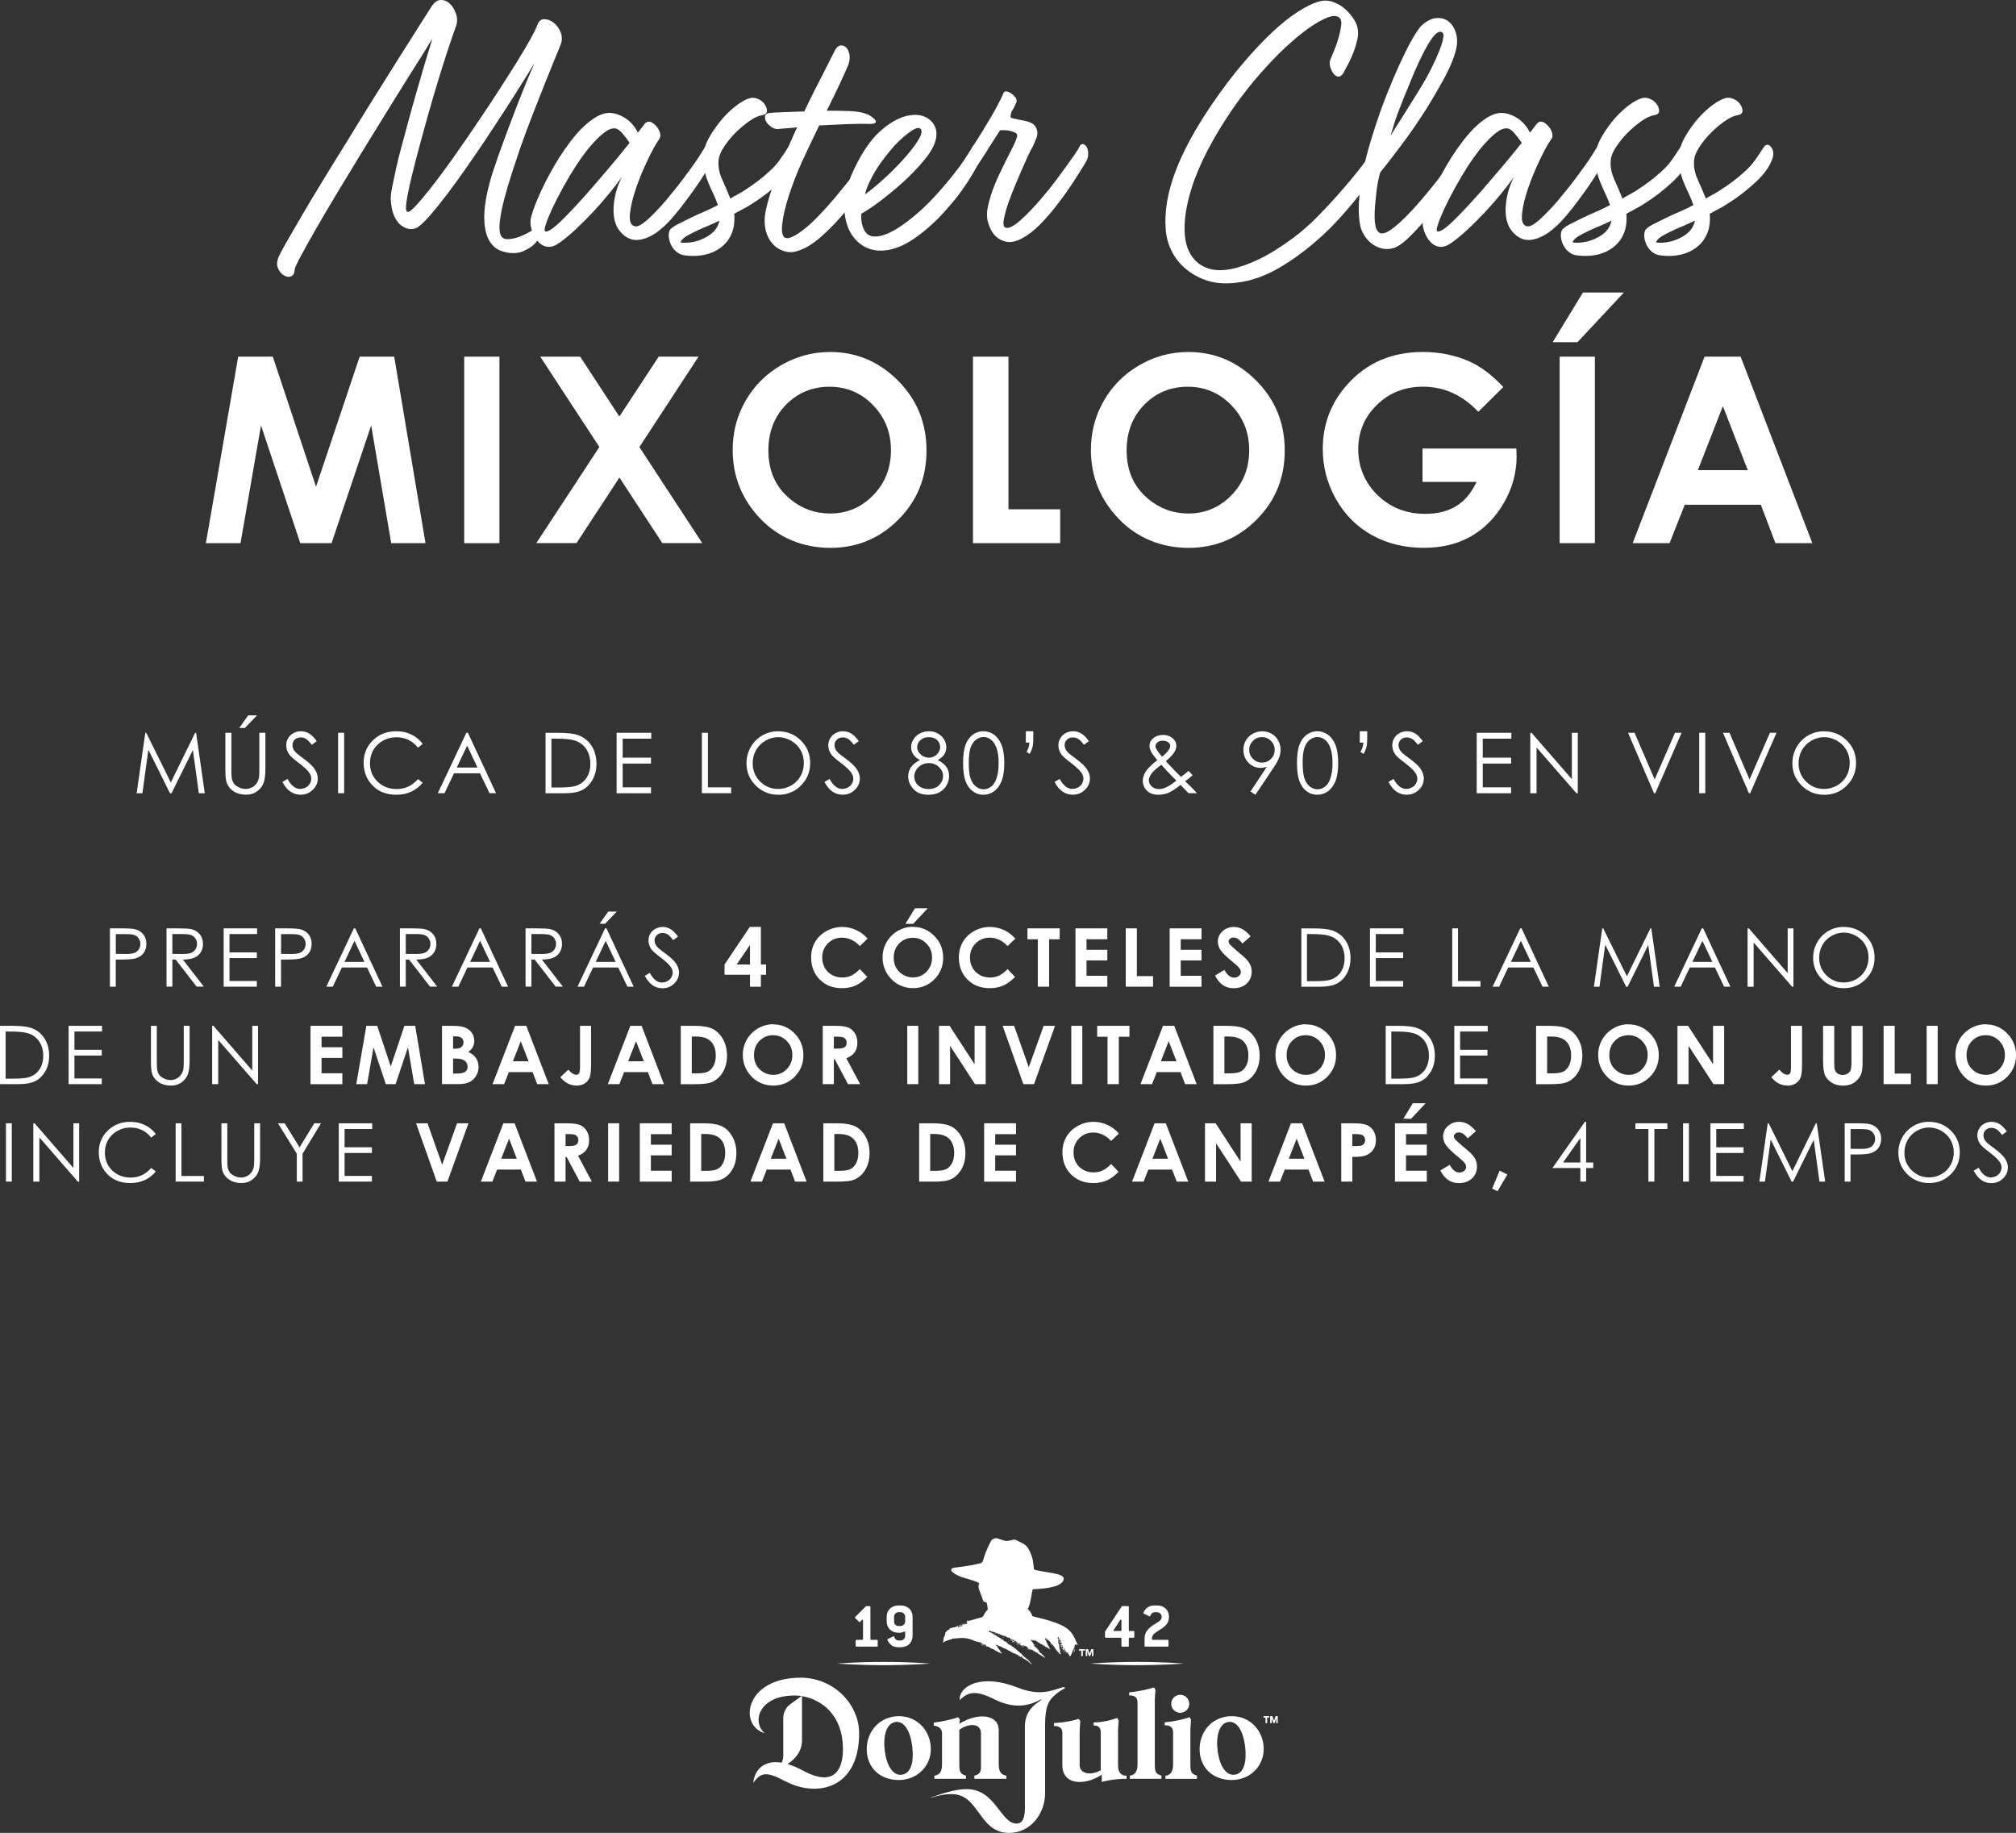 <?xml version="1.0" encoding="UTF-8"?>
<svg xmlns="http://www.w3.org/2000/svg" id="Capa_2" viewBox="0 0 459.43 417.69">
  <rect x="0" y="0" width="459.43" height="417.69" fill="#333333" stroke="none"/>
  <defs>
    <style>
      .cls-1 {
        fill: #fff;
      }
    </style>
  </defs>
  <g id="Capa_1-2" data-name="Capa_1">
    <g>
      <g>
        <path class="cls-1" d="M54.29,81.28h7.88l9.85,29.64,9.94-29.64h7.88l7.13,42.5h-7.82l-4.56-26.84-9.03,26.84h-7.13l-8.95-26.84-4.67,26.84h-7.89l7.36-42.5Z"></path>
        <path class="cls-1" d="M105.79,81.28h8.03v42.5h-8.03v-42.5Z"></path>
        <path class="cls-1" d="M123.12,81.28h9.1l8.93,13.64,8.95-13.64h9.09l-13.48,20.6,14.33,21.89h-9.1l-9.78-14.94-9.78,14.94h-9.16l14.37-21.91-13.48-20.59Z"></path>
        <path class="cls-1" d="M189.14,80.21c6.01,0,11.18,2.18,15.51,6.53,4.33,4.35,6.49,9.66,6.49,15.92s-2.13,11.45-6.4,15.75c-4.27,4.29-9.45,6.44-15.54,6.44s-11.68-2.21-15.9-6.62c-4.22-4.41-6.33-9.65-6.33-15.71,0-4.06.98-7.8,2.95-11.21,1.97-3.41,4.67-6.11,8.11-8.1,3.44-1.99,7.14-2.99,11.12-2.99ZM189.05,88.13c-3.93,0-7.24,1.37-9.92,4.1-2.68,2.74-4.02,6.21-4.02,10.43,0,4.7,1.69,8.42,5.06,11.15,2.62,2.14,5.63,3.21,9.02,3.21,3.84,0,7.1-1.39,9.8-4.16s4.05-6.19,4.05-10.26-1.36-7.47-4.08-10.27c-2.72-2.8-6.03-4.2-9.92-4.2Z"></path>
        <path class="cls-1" d="M221.73,81.28h8.09v34.78h11.79v7.71h-19.88v-42.5Z"></path>
        <path class="cls-1" d="M270.78,80.21c6.01,0,11.18,2.18,15.51,6.53,4.33,4.35,6.49,9.66,6.49,15.92s-2.13,11.45-6.4,15.75c-4.27,4.29-9.45,6.44-15.54,6.44s-11.68-2.21-15.9-6.62c-4.22-4.41-6.33-9.65-6.33-15.71,0-4.06.98-7.8,2.95-11.21,1.97-3.41,4.67-6.11,8.11-8.1,3.44-1.99,7.14-2.99,11.12-2.99ZM270.69,88.13c-3.93,0-7.24,1.37-9.92,4.1-2.68,2.74-4.02,6.21-4.02,10.43,0,4.7,1.69,8.42,5.06,11.15,2.62,2.14,5.63,3.21,9.02,3.21,3.84,0,7.1-1.39,9.8-4.16s4.05-6.19,4.05-10.26-1.36-7.47-4.08-10.27c-2.72-2.8-6.03-4.2-9.92-4.2Z"></path>
        <path class="cls-1" d="M342.59,88.21l-5.7,5.63c-3.61-3.81-7.81-5.72-12.61-5.72-4.18,0-7.69,1.39-10.51,4.16-2.82,2.77-4.24,6.14-4.24,10.11s1.47,7.58,4.4,10.43c2.93,2.85,6.55,4.28,10.85,4.28,2.79,0,5.15-.59,7.07-1.76,1.92-1.17,3.46-3.01,4.64-5.52h-12.31v-7.6h21.38l.06,1.79c0,3.72-.96,7.24-2.89,10.57s-4.42,5.87-7.48,7.63c-3.06,1.75-6.65,2.63-10.78,2.63-4.41,0-8.34-.96-11.8-2.88s-6.19-4.65-8.2-8.19c-2.01-3.54-3.02-7.37-3.02-11.47,0-5.62,1.86-10.51,5.58-14.67,4.41-4.95,10.15-7.42,17.22-7.42,3.7,0,7.15.68,10.37,2.05,2.71,1.16,5.37,3.14,7.97,5.95Z"></path>
        <path class="cls-1" d="M360.74,66.66h9.33l-10.57,11.32h-5.66l6.9-11.32ZM355.43,81.28h8.03v42.5h-8.03v-42.5Z"></path>
        <path class="cls-1" d="M388.48,81.28h8.2l16.34,42.5h-8.41l-3.33-8.75h-17.34l-3.46,8.75h-8.41l16.39-42.5ZM392.63,92.55l-5.7,14.59h11.37l-5.67-14.59Z"></path>
      </g>
      <g>
        <path class="cls-1" d="M63.46,58.65c.23-.58.82-1.7,1.77-3.37.95-1.67,2.12-3.69,3.5-6.05,1.38-2.36,2.95-4.98,4.71-7.86,1.76-2.88,3.58-5.85,5.49-8.9,2.07-3.4,4.16-6.78,6.26-10.15,2.1-3.37,4.05-6.47,5.83-9.29,1.79-2.82,3.33-5.26,4.62-7.3,1.3-2.04,2.2-3.47,2.72-4.28.58-.86,1.19-1.34,1.86-1.43.66-.09,1.28.07,1.86.48.81.58,1.41,1.43,1.81,2.55.4,1.12.37,2.2-.09,3.24-.17.46-.5,1.41-.99,2.85-.49,1.44-1.07,3.2-1.73,5.27-.66,2.07-1.37,4.38-2.12,6.91-.75,2.54-1.47,5.07-2.16,7.6-.69,2.48-1.34,4.87-1.94,7.17-.6,2.3-1.11,4.35-1.51,6.13-.4,1.79-.66,3.21-.78,4.28-.12,1.07-.03,1.66.26,1.77.29.12.86-.27,1.73-1.17.86-.89,1.93-2.15,3.2-3.76,1.61-2.02,3.44-4.46,5.49-7.34,2.04-2.88,4.1-5.88,6.18-8.99,1.56-2.3,3.07-4.59,4.54-6.87,1.47-2.28,2.79-4.36,3.97-6.26,1.18-1.9,2.16-3.56,2.94-4.97.78-1.41,1.28-2.43,1.51-3.07.35-1.04.94-1.53,1.77-1.47.83.06,1.6.4,2.29,1.04.63.58,1.09,1.28,1.38,2.12.29.84.29,1.66,0,2.46-.17.46-.6,1.53-1.3,3.2-.69,1.67-1.48,3.63-2.38,5.88-.89,2.25-1.84,4.67-2.85,7.26-1.01,2.59-1.92,5.04-2.72,7.34-.63,1.84-1.28,3.79-1.94,5.83-.66,2.04-1.24,4-1.73,5.88s-.82,3.53-.99,4.97c-.17,1.44-.12,2.51.17,3.2.29.63.79.95,1.51.95s1.48-.13,2.29-.39c.81-.26,1.55-.58,2.25-.95.69-.37,1.12-.62,1.3-.73.52-.29.89-.17,1.12.35.11.29.16.66.13,1.12-.03.46-.16.83-.39,1.12-.63.86-1.64,1.6-3.02,2.2-1.38.61-3,.62-4.84.04-1.15-.35-2.09-1.08-2.81-2.2-.72-1.12-1.14-2.66-1.25-4.62-.17-2.77.43-6.39,1.81-10.89.81-2.48,1.76-5.18,2.85-8.12,1.09-2.94,2.13-5.67,3.11-8.21,1.15-2.94,2.36-5.88,3.63-8.81-1.04,1.73-2.16,3.54-3.37,5.44-1.04,1.67-2.25,3.57-3.63,5.7-1.38,2.13-2.82,4.32-4.32,6.57-1.44,2.13-2.89,4.25-4.36,6.35-1.47,2.1-2.88,4.05-4.23,5.83-1.35,1.79-2.61,3.34-3.76,4.67-1.15,1.33-2.1,2.25-2.85,2.77-1.09.69-2.28.63-3.54-.17-.75-.46-1.37-1.22-1.86-2.29-.49-1.07-.76-2.43-.82-4.1,0-.58.11-1.45.35-2.63.23-1.18.52-2.55.86-4.1s.76-3.24,1.25-5.05c.49-1.81.99-3.67,1.51-5.57.63-2.36,1.28-4.68,1.94-6.96.66-2.28,1.25-4.31,1.77-6.09.63-2.07,1.24-4.06,1.81-5.96-1.61,2.65-3.34,5.42-5.18,8.29-1.56,2.48-3.31,5.3-5.27,8.47-1.96,3.17-3.95,6.39-5.96,9.68-1.9,3.11-3.75,6.15-5.53,9.12-1.79,2.97-3.37,5.66-4.75,8.08-1.38,2.42-2.51,4.43-3.37,6.05-.86,1.61-1.3,2.59-1.3,2.94-.06.81-.33,1.31-.82,1.51-.49.2-.99.16-1.51-.13-.58-.29-1.05-.81-1.43-1.56-.37-.75-.36-1.61.04-2.59Z"></path>
        <path class="cls-1" d="M138.03,25.81c1.21-.23,2.53.04,3.97.82,1.44.78,2.56,1.97,3.37,3.59l1.47-1.9c.29-.4.62-.6.99-.6s.73.14,1.08.43c.58.4,1.02.97,1.34,1.68.32.72.33,1.31.04,1.77-.81,1.15-1.71,2.79-2.72,4.92-1.01,2.13-1.89,4.26-2.63,6.39-.75,2.19-1.21,4.12-1.38,5.79-.17,1.67.17,2.62,1.04,2.85.4.12.91-.01,1.51-.39.6-.37,1.27-.91,1.99-1.6.72-.69,1.5-1.48,2.33-2.38.83-.89,1.66-1.86,2.46-2.89.92-1.09,1.81-2.22,2.68-3.37.86-1.15,1.66-2.23,2.38-3.24.72-1.01,1.31-1.89,1.77-2.64.46-.75.78-1.27.95-1.55.29-.52.6-.71.95-.56.35.14.63.45.86.91.17.35.27.75.3,1.21.03.46-.04.86-.22,1.21-.4.81-1.17,2.09-2.29,3.84-1.12,1.76-2.38,3.56-3.76,5.4-.98,1.33-1.94,2.55-2.89,3.67-.95,1.12-1.83,2.03-2.64,2.72-1.67,1.5-3.36,2.41-5.05,2.72-1.7.32-3.21-.27-4.54-1.77-1.15-1.32-1.67-3.17-1.56-5.53.12-2.42.75-4.75,1.9-7-.81,1.15-1.79,2.43-2.94,3.84-1.15,1.41-2.38,2.81-3.67,4.19s-2.61,2.69-3.93,3.93c-1.33,1.24-2.56,2.26-3.71,3.07-.98.69-1.86.99-2.64.91-.78-.09-1.46-.42-2.03-.99-.75-.75-1.3-1.7-1.64-2.85s-.38-2.19-.09-3.11c.46-1.67,1.25-3.7,2.38-6.09,1.12-2.39,2.43-4.8,3.93-7.21.81-1.27,1.66-2.49,2.55-3.67.89-1.18,1.78-2.22,2.68-3.11s1.8-1.64,2.72-2.25c.92-.61,1.82-.99,2.68-1.17ZM124.2,52.69c.23.17.68.04,1.34-.39.66-.43,1.45-1.09,2.38-1.99.92-.89,1.96-1.96,3.11-3.2,1.15-1.24,2.36-2.58,3.63-4.02,1.5-1.73,3.01-3.5,4.54-5.31,1.53-1.81,2.95-3.56,4.28-5.23-.46-.69-.99-1.4-1.6-2.12-.61-.72-1.17-1.11-1.69-1.17-.63-.06-1.3.14-1.99.61s-1.43,1.08-2.2,1.86-1.57,1.68-2.38,2.72c-.81,1.04-1.58,2.13-2.33,3.28-1.04,1.61-2.03,3.28-2.98,5.01-.95,1.73-1.76,3.3-2.42,4.71-.66,1.41-1.15,2.61-1.47,3.59-.32.98-.39,1.53-.22,1.64Z"></path>
        <path class="cls-1" d="M152.54,52.69c.12-.46.73-.98,1.86-1.56,1.12-.58,2.52-1.27,4.19-2.07.81-.35,1.63-.71,2.46-1.08.83-.37,1.68-.79,2.55-1.25-.29-.86-.63-1.71-1.04-2.55-.4-.83-.79-1.71-1.17-2.64-.38-.92-.68-1.9-.91-2.94-.23-1.04-.29-2.16-.17-3.37.12-1.32.61-2.72,1.47-4.19.86-1.47,1.87-2.87,3.02-4.19,1.04-1.15,2.1-2.13,3.2-2.94,1.09-.81,2.07-1.33,2.94-1.56.52-.12,1.02-.09,1.51.09.49.17.91.4,1.25.69.63.58.99,1.21,1.08,1.9.09.69-.27,1.09-1.08,1.21-.81.12-1.76.55-2.85,1.3-1.09.75-2.16,1.64-3.2,2.68-1.04,1.04-1.93,2.13-2.68,3.28-.75,1.15-1.15,2.16-1.21,3.02-.12,1.44.14,2.87.78,4.28.63,1.41,1.27,2.89,1.9,4.45.46-.29.94-.56,1.43-.82.49-.26.96-.53,1.43-.82,1.27-.81,2.38-1.57,3.33-2.29.95-.72,1.83-1.45,2.63-2.2.98-.86,1.8-1.77,2.46-2.72.66-.95,1.31-1.92,1.94-2.89.23-.35.49-.52.78-.52s.55.14.78.43c.29.29.48.68.56,1.17.09.49.01,1.05-.22,1.68-.58,1.67-1.81,3.4-3.71,5.18-.98.92-2.03,1.81-3.15,2.68-1.12.86-2.29,1.67-3.5,2.42-.63.4-1.28.78-1.94,1.12-.66.35-1.31.69-1.94,1.04.06.52.07,1.05.04,1.6-.03.55-.1,1.11-.22,1.68-.29,1.15-.75,2.13-1.38,2.94-.63.81-1.38,1.47-2.25,1.99-1.15.69-2.43,1.12-3.84,1.3-1.41.17-2.75.14-4.02-.09-1.1-.29-1.96-.98-2.59-2.07-.29-.52-.49-1.08-.6-1.69-.12-.6-.09-1.17.09-1.68ZM163.95,50.27c-.92.46-1.8.86-2.64,1.21-.84.35-1.63.69-2.38,1.04-.98.46-1.79.88-2.42,1.25-.63.38-1.07.76-1.3,1.17l-.17.26c.46.17,1.3.17,2.51,0s2.36-.58,3.46-1.21c.75-.4,1.38-.91,1.9-1.51.52-.61.86-1.34,1.04-2.2Z"></path>
        <path class="cls-1" d="M175.44,25.73c.69-.06,1.74-.12,3.15-.17,1.41-.06,2.98-.12,4.71-.17.81-1.73,1.6-3.36,2.38-4.88.78-1.53,1.48-2.91,2.12-4.15.63-1.24,1.17-2.29,1.6-3.15.43-.86.73-1.47.91-1.81.35-.63.76-.98,1.25-1.04.49-.06.94.12,1.34.52.35.4.58.95.69,1.64.12.69.03,1.44-.26,2.25-.4.98-1.05,2.42-1.94,4.32-.89,1.9-1.89,3.95-2.98,6.13,1.84,0,3.54.03,5.1.09,1.56.06,2.74.23,3.54.52.58.17,1.11.43,1.6.78.49.35.79.66.91.95.17.46-.29.69-1.38.69-1.44-.06-3.2-.04-5.27.04-2.07.09-4.15.19-6.22.3-.69,1.44-1.37,2.85-2.03,4.23-.66,1.38-1.28,2.71-1.86,3.97-.58,1.27-1.11,2.54-1.6,3.8-.49,1.27-.94,2.51-1.34,3.72-.86,2.65-1.4,4.91-1.6,6.78-.2,1.87.07,2.92.82,3.15.46.12,1.09-.04,1.9-.48.81-.43,1.7-1.05,2.68-1.86s2.02-1.79,3.11-2.94c1.09-1.15,2.19-2.36,3.28-3.63,1.84-2.19,3.59-4.36,5.23-6.52s2.86-3.96,3.67-5.4c.17-.29.4-.4.69-.35.29.06.58.26.86.61.29.35.46.81.52,1.38.06.58-.12,1.24-.52,1.99-.69,1.21-1.67,2.77-2.94,4.67-1.27,1.9-2.71,3.83-4.32,5.79-1.9,2.36-3.89,4.46-5.96,6.31-2.07,1.84-4,3-5.79,3.46-.98.29-2,.25-3.07-.13-1.07-.38-1.97-1.05-2.72-2.03-.52-.69-.91-1.53-1.17-2.5-.26-.98-.33-2.13-.22-3.46.11-.81.32-1.76.6-2.85.29-1.09.66-2.3,1.12-3.63.69-2.02,1.53-4.2,2.51-6.57.98-2.36,2.02-4.72,3.11-7.08l-3.97.35c-.63.12-1.22,0-1.77-.35-.55-.35-.97-.75-1.25-1.21-.29-.46-.39-.91-.3-1.34.09-.43.45-.68,1.08-.73Z"></path>
        <path class="cls-1" d="M213.28,31.69c-.29,1.38-1.15,2.95-2.59,4.71-1.44,1.76-3.08,3.47-4.92,5.14-1.73,1.56-3.46,2.98-5.18,4.28-1.73,1.3-3.17,2.26-4.32,2.89-.06,1.5.16,2.72.65,3.67.49.95,1.22,1.46,2.2,1.51.92.06,1.96-.16,3.11-.65,1.15-.49,2.33-1.17,3.54-2.03s2.45-1.86,3.72-2.98c1.27-1.12,2.48-2.32,3.63-3.58,1.96-2.13,3.7-4.22,5.23-6.26,1.53-2.04,2.61-3.67,3.24-4.88.29-.52.6-.75.95-.69.35.06.63.29.86.69.4.75.49,1.47.26,2.16-.58,1.5-1.61,3.41-3.11,5.75-1.5,2.33-3.28,4.62-5.36,6.87-2.07,2.3-4.32,4.31-6.74,6s-4.78,2.63-7.08,2.81c-2.82.17-5.1-.83-6.83-3.02-1.27-1.61-1.97-3.73-2.12-6.35-.14-2.62.53-5.54,2.03-8.77,1.84-3.97,3.82-6.93,5.92-8.86,2.1-1.93,4.16-3.15,6.18-3.67,1.21-.29,2.29-.33,3.24-.13.95.2,1.74.62,2.38,1.25,1.09,1.09,1.47,2.48,1.12,4.15ZM198.33,41.11c-.29.58-.53,1.12-.73,1.64-.2.52-.36,1.04-.48,1.56,1.27-.92,2.65-2.06,4.15-3.41,1.5-1.35,2.91-2.75,4.23-4.19,1.44-1.55,2.61-3.01,3.5-4.36.89-1.35,1.2-2.29.91-2.81-.29-.58-1.01-.49-2.16.26-1.15.75-2.42,1.84-3.8,3.28-1.04,1.15-2.06,2.42-3.07,3.8-1.01,1.38-1.86,2.79-2.55,4.23Z"></path>
        <path class="cls-1" d="M224.17,29.44c1.15-1.84,2.13-3.51,2.94-5.01.81-1.5,1.32-2.56,1.55-3.2.12-.29.35-.42.69-.39.35.03.72.19,1.12.47.4.29.73.61.99.95.26.34.3.72.13,1.12-.29.75-.58,1.33-.86,1.73-.29.4-.43.92-.43,1.56,0,.12.17.22.52.3.35.09.75.17,1.21.26.46.09.96.19,1.51.3.55.12.99.26,1.34.43.4.17.7.39.91.65.2.26.36.53.47.82.23.63.22,1.28-.04,1.94-.26.66-.53,1.31-.82,1.94-.29.46-.73,1.35-1.34,2.68s-1.25,2.79-1.94,4.41c-.52,1.21-1.04,2.46-1.55,3.76s-.94,2.48-1.25,3.54c-.32,1.07-.52,1.97-.61,2.72-.09.75.01,1.21.3,1.38.35.23.83.19,1.47-.13.63-.32,1.34-.82,2.12-1.51s1.61-1.51,2.51-2.46c.89-.95,1.8-1.97,2.72-3.07.92-1.09,1.83-2.23,2.72-3.41.89-1.18,1.7-2.28,2.42-3.28.72-1.01,1.35-1.9,1.9-2.68.55-.78.91-1.37,1.08-1.77.29-.58.63-.78,1.04-.61.4.17.69.55.86,1.12.12.4.16.85.13,1.34-.03.49-.19.99-.47,1.51-.69,1.15-1.64,2.67-2.85,4.54-1.21,1.87-2.56,3.76-4.06,5.66-1.15,1.5-2.38,2.89-3.67,4.19s-2.58,2.29-3.84,2.98c-1.44.81-2.71,1.09-3.8.86-1.1-.23-2.02-.78-2.77-1.64-.63-.81-1.09-1.76-1.38-2.85-.29-1.09-.29-2.28,0-3.54.29-1.32.68-2.65,1.17-3.97.49-1.32,1.05-2.62,1.68-3.89.86-1.84,1.69-3.5,2.46-4.97s1.22-2.52,1.34-3.15c.06-.4-.1-.69-.47-.86-.38-.17-.82-.32-1.34-.43-.63-.11-1.33-.14-2.07-.09l-2.33,3.63c-.63,1.04-1.35,2.16-2.16,3.37-.81,1.21-1.56,2.33-2.25,3.37-.69.98-1.38,1.27-2.07.86-.4-.23-.63-.65-.69-1.25-.06-.6.2-1.37.78-2.29l5.01-7.95Z"></path>
        <path class="cls-1" d="M306.17,16.66c-.46.63-.91.89-1.34.78-.43-.12-.79-.4-1.08-.86-.29-.46-.5-.98-.65-1.56-.14-.58-.1-1.09.13-1.55.17-.46.43-1.09.78-1.9.35-.81.66-1.7.95-2.68.35-1.15.58-2.22.69-3.2.11-.98-.14-1.61-.78-1.9-.86-.4-2.36.01-4.49,1.25-2.13,1.24-4.58,3.12-7.34,5.66-1.96,1.84-3.96,3.93-6.01,6.26-2.04,2.33-4.08,4.94-6.09,7.82-2.25,3.28-4.16,6.45-5.75,9.5-1.58,3.05-2.81,5.96-3.67,8.73-1.15,3.69-1.67,6.94-1.55,9.76.11,2.82.89,4.98,2.33,6.48.92.98,2.06,1.66,3.41,2.03,1.35.37,2.95.39,4.79.04,1.84-.35,3.95-1.08,6.31-2.2,2.36-1.12,4.98-2.75,7.86-4.88,1.9-1.38,3.86-3.11,5.88-5.18,2.02-2.07,3.92-4.15,5.7-6.22,1.79-2.07,3.33-3.97,4.62-5.7,1.3-1.73,2.17-2.94,2.63-3.63.4-.63.75-.94,1.04-.91.29.03.55.25.78.65.17.35.29.81.35,1.38.06.58-.03,1.12-.26,1.64-.17.46-.72,1.37-1.64,2.72-.92,1.35-2.05,2.89-3.37,4.62-1.33,1.73-2.78,3.49-4.36,5.27-1.58,1.79-3.13,3.37-4.62,4.75-3.34,3.05-6.65,5.53-9.94,7.43-3.28,1.9-6.54,3.02-9.76,3.37-2.42.29-4.57.14-6.44-.43-1.87-.58-3.5-1.44-4.88-2.59-1.44-1.15-2.56-2.54-3.37-4.15-.81-1.61-1.27-3.31-1.38-5.1-.29-3.97.43-8.28,2.16-12.92,1.73-4.64,4.49-9.75,8.29-15.34,2.48-3.63,4.9-6.83,7.26-9.59,2.36-2.76,4.58-5.11,6.65-7.04,2.07-1.93,3.99-3.46,5.75-4.58,1.76-1.12,3.3-1.89,4.62-2.29,1.15-.35,2.25-.35,3.28,0,1.04.35,1.96.86,2.76,1.56.81.69,1.48,1.46,2.03,2.29.55.83.88,1.66.99,2.46.11.69.07,1.48-.13,2.38-.2.89-.48,1.8-.82,2.72-.35.92-.73,1.8-1.17,2.63-.43.84-.82,1.57-1.17,2.2Z"></path>
        <path class="cls-1" d="M314.55,53.12c.46.17,1.06.04,1.81-.39.75-.43,1.6-1.08,2.55-1.94.95-.86,1.96-1.87,3.02-3.02,1.07-1.15,2.12-2.36,3.15-3.63,1.84-2.19,3.47-4.28,4.88-6.26,1.41-1.99,2.32-3.38,2.72-4.19.29-.46.58-.71.86-.73.29-.03.55.1.78.39.29.29.48.72.56,1.3.09.58.01,1.12-.22,1.64-.17.46-.5,1.08-.99,1.86-.49.78-1.05,1.66-1.69,2.64-.63.98-1.37,2.02-2.2,3.11-.84,1.09-1.68,2.19-2.55,3.28-1.73,2.19-3.46,4.18-5.18,5.96-1.73,1.79-3.11,2.88-4.15,3.28-.81.29-1.6.39-2.38.3-.78-.09-1.51-.33-2.2-.73-.81-.46-1.5-1.08-2.07-1.86-.58-.78-.98-1.6-1.21-2.46-.35-1.55-.46-3.4-.35-5.53.11-2.13.4-4.38.86-6.74.46-2.36,1.08-4.82,1.86-7.39.78-2.56,1.6-5.05,2.46-7.47.86-2.3,1.76-4.54,2.68-6.7.92-2.16,1.8-4.09,2.64-5.79.83-1.7,1.61-3.12,2.33-4.28.72-1.15,1.31-1.9,1.77-2.25.98-.81,1.93-1.27,2.85-1.38.92-.12,1.76.03,2.51.43.98.58,1.69,1.53,2.12,2.85.43,1.33.39,2.85-.13,4.58-.52,1.79-1.4,3.8-2.63,6.05-1.24,2.25-2.46,4.35-3.67,6.31-1.96,3.11-3.95,6-5.96,8.68-2.02,2.68-3.63,4.77-4.84,6.26-.35,1.21-.61,2.48-.78,3.8-.17,1.33-.32,2.74-.43,4.23-.12,1.61-.09,2.92.09,3.93.17,1.01.55,1.63,1.12,1.86ZM323.45,20.46c1.04-1.67,1.93-3.25,2.68-4.75.75-1.5,1.35-2.82,1.81-3.97.46-1.15.76-2.1.91-2.85.14-.75.13-1.21-.04-1.38-.63-.63-1.5-.17-2.59,1.38-1.09,1.56-2.39,4.06-3.89,7.52-.46,1.15-.97,2.38-1.51,3.67-.55,1.3-1.11,2.69-1.68,4.19-.46,1.09-.86,2.19-1.21,3.28-.35,1.09-.69,2.22-1.04,3.37.81-1.27,1.74-2.75,2.81-4.45,1.07-1.7,2.32-3.7,3.76-6.01Z"></path>
        <path class="cls-1" d="M341.33,25.81c1.21-.23,2.53.04,3.97.82,1.44.78,2.56,1.97,3.37,3.59l1.47-1.9c.29-.4.62-.6.99-.6s.73.14,1.08.43c.58.4,1.02.97,1.34,1.68.32.72.33,1.31.04,1.77-.81,1.15-1.71,2.79-2.72,4.92-1.01,2.13-1.89,4.26-2.63,6.39-.75,2.19-1.21,4.12-1.38,5.79-.17,1.67.17,2.62,1.04,2.85.4.12.91-.01,1.51-.39.6-.37,1.27-.91,1.99-1.6.72-.69,1.5-1.48,2.33-2.38.83-.89,1.66-1.86,2.46-2.89.92-1.09,1.81-2.22,2.68-3.37.86-1.15,1.66-2.23,2.38-3.24.72-1.01,1.31-1.89,1.77-2.64.46-.75.78-1.27.95-1.55.29-.52.6-.71.95-.56.35.14.63.45.86.91.17.35.27.75.3,1.21.03.46-.04.86-.22,1.21-.4.81-1.17,2.09-2.29,3.84-1.12,1.76-2.38,3.56-3.76,5.4-.98,1.33-1.94,2.55-2.89,3.67-.95,1.12-1.83,2.03-2.64,2.72-1.67,1.5-3.36,2.41-5.05,2.72-1.7.32-3.21-.27-4.54-1.77-1.15-1.32-1.67-3.17-1.56-5.53.12-2.42.75-4.75,1.9-7-.81,1.15-1.79,2.43-2.94,3.84-1.15,1.41-2.38,2.81-3.67,4.19s-2.61,2.69-3.93,3.93c-1.33,1.24-2.56,2.26-3.71,3.07-.98.69-1.86.99-2.64.91-.78-.09-1.46-.42-2.03-.99-.75-.75-1.3-1.7-1.64-2.85s-.38-2.19-.09-3.11c.46-1.67,1.25-3.7,2.38-6.09,1.12-2.39,2.43-4.8,3.93-7.21.81-1.27,1.66-2.49,2.55-3.67.89-1.18,1.78-2.22,2.68-3.11s1.8-1.64,2.72-2.25c.92-.61,1.82-.99,2.68-1.17ZM327.51,52.69c.23.17.68.04,1.34-.39.66-.43,1.45-1.09,2.38-1.99.92-.89,1.96-1.96,3.11-3.2,1.15-1.24,2.36-2.58,3.63-4.02,1.5-1.73,3.01-3.5,4.54-5.31,1.53-1.81,2.95-3.56,4.28-5.23-.46-.69-.99-1.4-1.6-2.12-.61-.72-1.17-1.11-1.69-1.17-.63-.06-1.3.14-1.99.61s-1.43,1.08-2.2,1.86-1.57,1.68-2.38,2.72c-.81,1.04-1.58,2.13-2.33,3.28-1.04,1.61-2.03,3.28-2.98,5.01-.95,1.73-1.76,3.3-2.42,4.71-.66,1.41-1.15,2.61-1.47,3.59-.32.98-.39,1.53-.22,1.64Z"></path>
        <path class="cls-1" d="M355.85,52.69c.12-.46.73-.98,1.86-1.56,1.12-.58,2.52-1.27,4.19-2.07.81-.35,1.63-.71,2.46-1.08.83-.37,1.68-.79,2.55-1.25-.29-.86-.63-1.71-1.04-2.55-.4-.83-.79-1.71-1.17-2.64-.38-.92-.68-1.9-.91-2.94-.23-1.04-.29-2.16-.17-3.37.12-1.32.61-2.72,1.47-4.19.86-1.47,1.87-2.87,3.02-4.19,1.04-1.15,2.1-2.13,3.2-2.94,1.09-.81,2.07-1.33,2.94-1.56.52-.12,1.02-.09,1.51.09.49.17.91.4,1.25.69.63.58.99,1.21,1.08,1.9.09.69-.27,1.09-1.08,1.21-.81.12-1.76.55-2.85,1.3-1.09.75-2.16,1.64-3.2,2.68-1.04,1.04-1.93,2.13-2.68,3.28-.75,1.15-1.15,2.16-1.21,3.02-.12,1.44.14,2.87.78,4.28.63,1.41,1.27,2.89,1.9,4.45.46-.29.94-.56,1.43-.82.49-.26.96-.53,1.43-.82,1.27-.81,2.38-1.57,3.33-2.29.95-.72,1.83-1.45,2.63-2.2.98-.86,1.8-1.77,2.46-2.72.66-.95,1.31-1.92,1.94-2.89.23-.35.49-.52.78-.52s.55.14.78.43c.29.29.48.68.56,1.17.09.49.01,1.05-.22,1.68-.58,1.67-1.81,3.4-3.71,5.18-.98.92-2.03,1.81-3.15,2.68-1.12.86-2.29,1.67-3.5,2.42-.63.4-1.28.78-1.94,1.12-.66.35-1.31.69-1.94,1.04.06.52.07,1.05.04,1.6-.03.55-.1,1.11-.22,1.68-.29,1.15-.75,2.13-1.38,2.94-.63.81-1.38,1.47-2.25,1.99-1.15.69-2.43,1.12-3.84,1.3-1.41.17-2.75.14-4.02-.09-1.1-.29-1.96-.98-2.59-2.07-.29-.52-.49-1.08-.6-1.69-.12-.6-.09-1.17.09-1.68ZM367.25,50.27c-.92.46-1.8.86-2.64,1.21-.84.35-1.63.69-2.38,1.04-.98.46-1.79.88-2.42,1.25-.63.38-1.07.76-1.3,1.17l-.17.26c.46.17,1.3.17,2.51,0s2.36-.58,3.46-1.21c.75-.4,1.38-.91,1.9-1.51.52-.61.86-1.34,1.04-2.2Z"></path>
        <path class="cls-1" d="M374.85,52.69c.12-.46.73-.98,1.86-1.56,1.12-.58,2.52-1.27,4.19-2.07.81-.35,1.63-.71,2.46-1.08.83-.37,1.68-.79,2.55-1.25-.29-.86-.63-1.71-1.04-2.55-.4-.83-.79-1.71-1.17-2.64-.38-.92-.68-1.9-.91-2.94-.23-1.04-.29-2.16-.17-3.37.12-1.32.61-2.72,1.47-4.19.86-1.47,1.87-2.87,3.02-4.19,1.04-1.15,2.1-2.13,3.2-2.94,1.09-.81,2.07-1.33,2.94-1.56.52-.12,1.02-.09,1.51.09.49.17.91.4,1.25.69.63.58.99,1.21,1.08,1.9.09.69-.27,1.09-1.08,1.21-.81.12-1.76.55-2.85,1.3-1.09.75-2.16,1.64-3.2,2.68-1.04,1.04-1.93,2.13-2.68,3.28-.75,1.15-1.15,2.16-1.21,3.02-.12,1.44.14,2.87.78,4.28.63,1.41,1.27,2.89,1.9,4.45.46-.29.94-.56,1.43-.82.49-.26.96-.53,1.43-.82,1.27-.81,2.38-1.57,3.33-2.29.95-.72,1.83-1.45,2.63-2.2.98-.86,1.8-1.77,2.46-2.72.66-.95,1.31-1.92,1.94-2.89.23-.35.49-.52.78-.52s.55.14.78.43c.29.29.48.68.56,1.17.09.49.01,1.05-.22,1.68-.58,1.67-1.81,3.4-3.71,5.18-.98.92-2.03,1.81-3.15,2.68-1.12.86-2.29,1.67-3.5,2.42-.63.4-1.28.78-1.94,1.12-.66.35-1.31.69-1.94,1.04.06.52.07,1.05.04,1.6-.03.55-.1,1.11-.22,1.68-.29,1.15-.75,2.13-1.38,2.94-.63.81-1.38,1.47-2.25,1.99-1.15.69-2.43,1.12-3.84,1.3-1.41.17-2.75.14-4.02-.09-1.1-.29-1.96-.98-2.59-2.07-.29-.52-.49-1.08-.6-1.69-.12-.6-.09-1.17.09-1.68ZM386.26,50.27c-.92.46-1.8.86-2.64,1.21-.84.35-1.63.69-2.38,1.04-.98.46-1.79.88-2.42,1.25-.63.38-1.07.76-1.3,1.17l-.17.26c.46.17,1.3.17,2.51,0s2.36-.58,3.46-1.21c.75-.4,1.38-.91,1.9-1.51.52-.61.86-1.34,1.04-2.2Z"></path>
      </g>
      <g>
        <path class="cls-1" d="M25.06,211.56h2.65c1.52,0,2.54.07,3.07.2.76.19,1.38.57,1.86,1.15.48.58.72,1.31.72,2.19s-.24,1.62-.71,2.19-1.12.96-1.94,1.16c-.6.14-1.73.22-3.38.22h-.95v6.18h-1.33v-13.29ZM26.39,212.86v4.51l2.25.03c.91,0,1.58-.08,2-.25.42-.17.75-.43.99-.8.24-.37.36-.78.36-1.24s-.12-.85-.36-1.22c-.24-.37-.56-.63-.95-.79s-1.04-.23-1.94-.23h-2.35Z"></path>
        <path class="cls-1" d="M37.95,211.56h2.65c1.48,0,2.48.06,3,.18.79.18,1.43.57,1.92,1.16.49.59.74,1.33.74,2.19,0,.72-.17,1.36-.51,1.91-.34.55-.83.96-1.46,1.24s-1.51.42-2.62.43l4.78,6.17h-1.64l-4.78-6.17h-.75v6.17h-1.33v-13.29ZM39.28,212.86v4.52l2.29.02c.89,0,1.54-.08,1.97-.25.43-.17.76-.44,1-.81.24-.37.36-.78.36-1.24s-.12-.85-.36-1.22c-.24-.36-.56-.62-.95-.78-.39-.16-1.04-.24-1.96-.24h-2.34Z"></path>
        <path class="cls-1" d="M50.97,211.56h7.62v1.3h-6.29v4.17h6.23v1.3h-6.23v5.22h6.23v1.3h-7.56v-13.29Z"></path>
        <path class="cls-1" d="M62.72,211.56h2.65c1.52,0,2.54.07,3.07.2.76.19,1.38.57,1.86,1.15.48.58.72,1.31.72,2.19s-.24,1.62-.71,2.19-1.12.96-1.94,1.16c-.6.14-1.73.22-3.38.22h-.95v6.18h-1.33v-13.29ZM64.05,212.86v4.51l2.25.03c.91,0,1.58-.08,2-.25.42-.17.75-.43.99-.8.24-.37.36-.78.36-1.24s-.12-.85-.36-1.22c-.24-.37-.56-.63-.95-.79s-1.04-.23-1.94-.23h-2.35Z"></path>
        <path class="cls-1" d="M80.96,211.56l6.2,13.29h-1.43l-2.09-4.37h-5.73l-2.07,4.37h-1.48l6.28-13.29h.33ZM80.79,214.39l-2.28,4.81h4.54l-2.27-4.81Z"></path>
        <path class="cls-1" d="M91.14,211.56h2.65c1.48,0,2.48.06,3,.18.79.18,1.43.57,1.92,1.16.49.59.74,1.33.74,2.19,0,.72-.17,1.36-.51,1.91-.34.55-.83.96-1.46,1.24s-1.51.42-2.62.43l4.78,6.17h-1.64l-4.78-6.17h-.75v6.17h-1.33v-13.29ZM92.47,212.86v4.52l2.29.02c.89,0,1.54-.08,1.97-.25.43-.17.76-.44,1-.81.24-.37.36-.78.36-1.24s-.12-.85-.36-1.22c-.24-.36-.56-.62-.95-.78-.39-.16-1.04-.24-1.96-.24h-2.34Z"></path>
        <path class="cls-1" d="M109.58,211.56l6.2,13.29h-1.43l-2.09-4.37h-5.73l-2.07,4.37h-1.48l6.28-13.29h.33ZM109.42,214.39l-2.28,4.81h4.54l-2.27-4.81Z"></path>
        <path class="cls-1" d="M119.77,211.56h2.65c1.48,0,2.48.06,3,.18.79.18,1.43.57,1.92,1.16.49.59.74,1.33.74,2.19,0,.72-.17,1.36-.51,1.91-.34.55-.83.96-1.46,1.24s-1.51.42-2.62.43l4.78,6.17h-1.64l-4.78-6.17h-.75v6.17h-1.33v-13.29ZM121.1,212.86v4.52l2.29.02c.89,0,1.54-.08,1.97-.25.43-.17.76-.44,1-.81.24-.37.36-.78.36-1.24s-.12-.85-.36-1.22c-.24-.36-.56-.62-.95-.78-.39-.16-1.04-.24-1.96-.24h-2.34Z"></path>
        <path class="cls-1" d="M138.21,211.56l6.2,13.29h-1.43l-2.09-4.37h-5.73l-2.07,4.37h-1.48l6.28-13.29h.33ZM138.04,214.39l-2.28,4.81h4.54l-2.27-4.81ZM138.62,207.73h1.94l-2.67,2.78h-1.25l1.97-2.78Z"></path>
        <path class="cls-1" d="M146.94,222.38l1.13-.68c.8,1.46,1.71,2.2,2.76,2.2.45,0,.86-.1,1.26-.31s.69-.49.89-.84c.2-.35.31-.72.31-1.11,0-.45-.15-.88-.45-1.31-.42-.59-1.17-1.3-2.28-2.13-1.11-.84-1.8-1.44-2.07-1.82-.47-.63-.71-1.3-.71-2.03,0-.58.14-1.11.42-1.58.28-.48.67-.85,1.17-1.12.5-.27,1.05-.41,1.64-.41.63,0,1.21.16,1.76.47.55.31,1.12.88,1.73,1.71l-1.08.82c-.5-.66-.93-1.1-1.28-1.31s-.74-.32-1.15-.32c-.54,0-.97.16-1.31.49-.34.33-.51.73-.51,1.2,0,.29.06.57.18.84.12.27.34.57.66.89.17.17.75.61,1.72,1.33,1.15.85,1.94,1.61,2.37,2.27.43.66.64,1.33.64,2,0,.96-.37,1.8-1.1,2.51-.73.71-1.62,1.07-2.67,1.07-.81,0-1.54-.21-2.2-.65-.66-.43-1.26-1.15-1.82-2.16Z"></path>
        <path class="cls-1" d="M170.88,211.23h2.52v8.56h1.18v2.34h-1.18v2.73h-2.48v-2.73h-5.8v-2.34l5.75-8.56ZM170.92,219.79v-4.46l-3.04,4.46h3.04Z"></path>
        <path class="cls-1" d="M197.72,213.9l-1.77,1.69c-1.2-1.27-2.56-1.91-4.06-1.91-1.27,0-2.34.43-3.21,1.3-.87.87-1.3,1.94-1.3,3.21,0,.89.19,1.67.58,2.36.39.69.93,1.23,1.63,1.62.7.39,1.49.59,2.35.59.73,0,1.41-.14,2.01-.41.61-.27,1.28-.77,2-1.5l1.71,1.79c-.98.96-1.91,1.62-2.78,1.99-.87.37-1.87.56-2.99.56-2.07,0-3.76-.65-5.07-1.96s-1.97-2.99-1.97-5.04c0-1.33.3-2.5.9-3.53.6-1.03,1.46-1.86,2.58-2.48,1.12-.63,2.32-.94,3.61-.94,1.1,0,2.15.23,3.17.7,1.01.46,1.89,1.12,2.62,1.98Z"></path>
        <path class="cls-1" d="M208.06,211.23c1.88,0,3.5.68,4.85,2.04s2.03,3.02,2.03,4.98-.67,3.58-2,4.92-2.96,2.01-4.86,2.01-3.65-.69-4.97-2.07c-1.32-1.38-1.98-3.02-1.98-4.92,0-1.27.31-2.44.92-3.51.62-1.07,1.46-1.91,2.54-2.54,1.08-.62,2.23-.94,3.48-.94ZM208.03,213.71c-1.23,0-2.26.43-3.1,1.28-.84.86-1.26,1.94-1.26,3.26,0,1.47.53,2.63,1.58,3.49.82.67,1.76,1,2.82,1,1.2,0,2.22-.43,3.07-1.3.84-.87,1.27-1.94,1.27-3.21s-.42-2.34-1.28-3.21c-.85-.88-1.88-1.31-3.1-1.31ZM208.5,206.99h2.92l-3.31,3.54h-1.77l2.16-3.54Z"></path>
        <path class="cls-1" d="M231.39,213.9l-1.77,1.69c-1.2-1.27-2.56-1.91-4.06-1.91-1.27,0-2.34.43-3.21,1.3-.87.87-1.3,1.94-1.3,3.21,0,.89.19,1.67.58,2.36.39.69.93,1.23,1.63,1.62.7.39,1.49.59,2.35.59.73,0,1.41-.14,2.01-.41.61-.27,1.28-.77,2-1.5l1.71,1.79c-.98.96-1.91,1.62-2.78,1.99-.87.37-1.87.56-2.99.56-2.07,0-3.76-.65-5.07-1.96s-1.97-2.99-1.97-5.04c0-1.33.3-2.5.9-3.53.6-1.03,1.46-1.86,2.58-2.48,1.12-.63,2.32-.94,3.61-.94,1.1,0,2.15.23,3.17.7,1.01.46,1.89,1.12,2.62,1.98Z"></path>
        <path class="cls-1" d="M234.15,211.56h7.35v2.49h-2.42v10.8h-2.57v-10.8h-2.36v-2.49Z"></path>
        <path class="cls-1" d="M245.09,211.56h7.26v2.48h-4.74v2.4h4.74v2.43h-4.74v3.5h4.74v2.49h-7.26v-13.29Z"></path>
        <path class="cls-1" d="M256.55,211.56h2.53v10.88h3.69v2.41h-6.22v-13.29Z"></path>
        <path class="cls-1" d="M266.56,211.56h7.26v2.48h-4.74v2.4h4.74v2.43h-4.74v3.5h4.74v2.49h-7.26v-13.29Z"></path>
        <path class="cls-1" d="M285,213.37l-1.87,1.65c-.66-.92-1.33-1.37-2.01-1.37-.33,0-.6.09-.81.27s-.32.38-.32.6.08.43.23.63c.21.27.82.83,1.86,1.71.97.81,1.55,1.32,1.76,1.53.51.52.88,1.01,1.09,1.49.21.47.32.99.32,1.55,0,1.09-.38,1.99-1.13,2.7-.75.71-1.74,1.07-2.95,1.07-.95,0-1.77-.23-2.47-.7-.7-.46-1.3-1.19-1.8-2.19l2.13-1.28c.64,1.17,1.38,1.76,2.21,1.76.43,0,.8-.13,1.1-.38.29-.25.44-.54.44-.88,0-.3-.11-.6-.33-.9-.22-.3-.71-.76-1.48-1.38-1.45-1.18-2.38-2.09-2.81-2.73-.42-.64-.63-1.28-.63-1.92,0-.92.35-1.71,1.05-2.37.7-.66,1.57-.99,2.6-.99.66,0,1.29.15,1.89.46.6.31,1.25.87,1.95,1.68Z"></path>
        <path class="cls-1" d="M296.57,224.86v-13.29h2.76c1.99,0,3.43.16,4.33.48,1.29.45,2.3,1.24,3.02,2.35.73,1.11,1.09,2.44,1.09,3.99,0,1.33-.29,2.5-.86,3.51s-1.32,1.76-2.24,2.24c-.92.48-2.21.72-3.86.72h-4.23ZM297.84,223.6h1.54c1.84,0,3.11-.11,3.82-.34,1-.33,1.79-.91,2.36-1.76s.86-1.88.86-3.1c0-1.28-.31-2.38-.93-3.29-.62-.91-1.49-1.53-2.59-1.87-.83-.25-2.2-.38-4.11-.38h-.94v10.74Z"></path>
        <path class="cls-1" d="M312.2,211.56h7.62v1.3h-6.29v4.17h6.23v1.3h-6.23v5.22h6.23v1.3h-7.56v-13.29Z"></path>
        <path class="cls-1" d="M330.94,211.56h1.33v12.01h5.12v1.28h-6.44v-13.29Z"></path>
        <path class="cls-1" d="M346.76,211.56l6.2,13.29h-1.43l-2.09-4.37h-5.73l-2.07,4.37h-1.48l6.28-13.29h.33ZM346.6,214.39l-2.28,4.81h4.54l-2.27-4.81Z"></path>
        <path class="cls-1" d="M363.24,224.86l1.9-13.29h.22l5.4,10.91,5.35-10.91h.21l1.91,13.29h-1.3l-1.31-9.51-4.7,9.51h-.34l-4.76-9.58-1.31,9.58h-1.28Z"></path>
        <path class="cls-1" d="M388.14,211.56l6.2,13.29h-1.43l-2.09-4.37h-5.73l-2.07,4.37h-1.48l6.28-13.29h.33ZM387.97,214.39l-2.28,4.81h4.54l-2.27-4.81Z"></path>
        <path class="cls-1" d="M398.26,224.86v-13.29h.29l8.85,10.19v-10.19h1.31v13.29h-.3l-8.77-10.07v10.07h-1.37Z"></path>
        <path class="cls-1" d="M420.12,211.23c2.01,0,3.7.67,5.05,2.02,1.36,1.34,2.03,3,2.03,4.96s-.68,3.6-2.03,4.95-3,2.03-4.95,2.03-3.63-.67-4.99-2.02-2.03-2.98-2.03-4.9c0-1.28.31-2.46.93-3.55.62-1.09,1.46-1.94,2.53-2.56,1.07-.62,2.22-.93,3.46-.93ZM420.17,212.52c-.98,0-1.92.26-2.8.77s-1.57,1.2-2.06,2.07c-.49.87-.74,1.84-.74,2.9,0,1.58.55,2.91,1.64,4,1.1,1.09,2.42,1.63,3.96,1.63,1.03,0,1.99-.25,2.86-.75.88-.5,1.56-1.18,2.05-2.05.49-.87.74-1.83.74-2.89s-.25-2.01-.74-2.86c-.49-.85-1.18-1.54-2.08-2.05-.89-.51-1.84-.77-2.84-.77Z"></path>
        <path class="cls-1" d="M0,247.06v-13.29h2.76c1.99,0,3.43.16,4.33.48,1.29.45,2.3,1.24,3.02,2.35.73,1.11,1.09,2.44,1.09,3.99,0,1.33-.29,2.5-.86,3.51s-1.32,1.76-2.24,2.24c-.92.48-2.21.72-3.86.72H0ZM1.27,245.81h1.54c1.84,0,3.11-.11,3.82-.34,1-.33,1.79-.91,2.36-1.76s.86-1.88.86-3.1c0-1.28-.31-2.38-.93-3.29-.62-.91-1.49-1.53-2.59-1.87-.83-.25-2.2-.38-4.11-.38h-.94v10.74Z"></path>
        <path class="cls-1" d="M15.63,233.77h7.62v1.3h-6.29v4.17h6.23v1.3h-6.23v5.22h6.23v1.3h-7.56v-13.29Z"></path>
        <path class="cls-1" d="M34.41,233.77h1.33v8.02c0,.95.02,1.55.05,1.78.07.52.22.96.46,1.32s.61.65,1.11.88c.5.24,1,.36,1.51.36.44,0,.86-.09,1.26-.28s.74-.45,1.01-.78c.27-.33.47-.73.6-1.2.09-.34.14-1.03.14-2.08v-8.02h1.33v8.02c0,1.19-.12,2.15-.35,2.88-.23.73-.7,1.37-1.39,1.91-.7.54-1.54.81-2.53.81-1.07,0-1.99-.26-2.76-.77-.76-.51-1.28-1.19-1.54-2.03-.16-.52-.24-1.45-.24-2.8v-8.02Z"></path>
        <path class="cls-1" d="M48.35,247.06v-13.29h.29l8.85,10.19v-10.19h1.31v13.29h-.3l-8.77-10.07v10.07h-1.37Z"></path>
        <path class="cls-1" d="M70.76,233.77h7.26v2.48h-4.74v2.4h4.74v2.43h-4.74v3.5h4.74v2.49h-7.26v-13.29Z"></path>
        <path class="cls-1" d="M83.51,233.77h2.46l3.08,9.27,3.11-9.27h2.46l2.23,13.29h-2.45l-1.43-8.39-2.82,8.39h-2.23l-2.8-8.39-1.46,8.39h-2.47l2.3-13.29Z"></path>
        <path class="cls-1" d="M100.73,247.06v-13.29h2.09c1.21,0,2.1.08,2.66.23.8.21,1.43.6,1.9,1.17s.71,1.25.71,2.02c0,.51-.11.97-.32,1.38-.21.41-.56.8-1.04,1.16.81.38,1.4.85,1.77,1.42.37.57.56,1.24.56,2.02s-.19,1.43-.58,2.04c-.39.61-.88,1.07-1.49,1.38-.61.3-1.45.46-2.52.46h-3.73ZM103.26,236.18v2.8h.55c.62,0,1.08-.13,1.37-.39.3-.26.45-.61.45-1.06,0-.42-.14-.75-.43-.99s-.72-.37-1.3-.37h-.65ZM103.26,241.24v3.41h.63c1.05,0,1.76-.13,2.12-.4.37-.26.55-.65.55-1.16,0-.57-.21-1.02-.64-1.36s-1.14-.5-2.14-.5h-.53Z"></path>
        <path class="cls-1" d="M117.37,233.77h2.57l5.11,13.29h-2.63l-1.04-2.74h-5.42l-1.08,2.74h-2.63l5.13-13.29ZM118.67,237.29l-1.78,4.56h3.56l-1.77-4.56Z"></path>
        <path class="cls-1" d="M132.16,233.77h2.54v8.82c0,1.4-.11,2.39-.33,2.95-.22.57-.59,1.02-1.1,1.35-.51.33-1.13.5-1.84.5-1.46,0-2.71-.64-3.74-1.92l1.83-1.71c.4.46.75.76,1.03.92.28.16.56.24.82.24s.47-.11.61-.34c.13-.23.2-.73.2-1.51v-9.3Z"></path>
        <path class="cls-1" d="M143.64,233.77h2.57l5.11,13.29h-2.63l-1.04-2.74h-5.42l-1.08,2.74h-2.63l5.13-13.29ZM144.94,237.29l-1.78,4.56h3.56l-1.77-4.56Z"></path>
        <path class="cls-1" d="M155.14,233.77h3c1.93,0,3.37.24,4.31.72.94.48,1.71,1.26,2.32,2.34.61,1.08.91,2.34.91,3.78,0,1.02-.17,1.97-.51,2.82-.34.86-.81,1.57-1.41,2.14s-1.25.96-1.95,1.17-1.91.33-3.63.33h-3.04v-13.29ZM157.65,236.21v8.39h1.17c1.16,0,2-.13,2.52-.4.52-.26.95-.71,1.28-1.34.33-.63.5-1.4.5-2.32,0-1.41-.39-2.51-1.18-3.28-.71-.7-1.85-1.05-3.42-1.05h-.86Z"></path>
        <path class="cls-1" d="M176.21,233.44c1.88,0,3.5.68,4.85,2.04s2.03,3.02,2.03,4.98-.67,3.58-2,4.92-2.96,2.01-4.86,2.01-3.65-.69-4.97-2.07c-1.32-1.38-1.98-3.02-1.98-4.92,0-1.27.31-2.44.92-3.51.62-1.07,1.46-1.91,2.54-2.54,1.08-.62,2.23-.94,3.48-.94ZM176.19,235.91c-1.23,0-2.26.43-3.1,1.28-.84.86-1.26,1.94-1.26,3.26,0,1.47.53,2.63,1.58,3.49.82.67,1.76,1,2.82,1,1.2,0,2.22-.43,3.07-1.3.84-.87,1.27-1.94,1.27-3.21s-.42-2.34-1.28-3.21c-.85-.88-1.88-1.31-3.1-1.31Z"></path>
        <path class="cls-1" d="M187.5,233.77h2.68c1.47,0,2.51.13,3.14.39.62.26,1.12.7,1.5,1.31.38.61.57,1.33.57,2.16,0,.87-.21,1.6-.63,2.19-.42.59-1.05,1.03-1.89,1.33l3.15,5.91h-2.77l-2.99-5.63h-.23v5.63h-2.53v-13.29ZM190.03,238.97h.79c.8,0,1.36-.11,1.66-.32.3-.21.46-.56.46-1.05,0-.29-.08-.54-.23-.76-.15-.21-.35-.37-.6-.46s-.71-.14-1.39-.14h-.69v2.73Z"></path>
        <path class="cls-1" d="M206.76,233.77h2.51v13.29h-2.51v-13.29Z"></path>
        <path class="cls-1" d="M213.98,233.77h2.43l5.69,8.75v-8.75h2.53v13.29h-2.43l-5.68-8.72v8.72h-2.53v-13.29Z"></path>
        <path class="cls-1" d="M228.51,233.77h2.6l3.34,9.44,3.39-9.44h2.6l-4.79,13.29h-2.44l-4.71-13.29Z"></path>
        <path class="cls-1" d="M244.14,233.77h2.51v13.29h-2.51v-13.29Z"></path>
        <path class="cls-1" d="M250.04,233.77h7.35v2.49h-2.42v10.8h-2.57v-10.8h-2.36v-2.49Z"></path>
        <path class="cls-1" d="M265.03,233.77h2.57l5.11,13.29h-2.63l-1.04-2.74h-5.42l-1.08,2.74h-2.63l5.13-13.29ZM266.33,237.29l-1.78,4.56h3.56l-1.77-4.56Z"></path>
        <path class="cls-1" d="M276.52,233.77h3c1.93,0,3.37.24,4.31.72.94.48,1.71,1.26,2.32,2.34.61,1.08.91,2.34.91,3.78,0,1.02-.17,1.97-.51,2.82-.34.86-.81,1.57-1.41,2.14s-1.25.96-1.95,1.17-1.91.33-3.63.33h-3.04v-13.29ZM279.03,236.21v8.39h1.17c1.16,0,2-.13,2.52-.4.52-.26.95-.71,1.28-1.34.33-.63.5-1.4.5-2.32,0-1.41-.39-2.51-1.18-3.28-.71-.7-1.85-1.05-3.42-1.05h-.86Z"></path>
        <path class="cls-1" d="M297.6,233.44c1.88,0,3.5.68,4.85,2.04s2.03,3.02,2.03,4.98-.67,3.58-2,4.92-2.96,2.01-4.86,2.01-3.65-.69-4.97-2.07c-1.32-1.38-1.98-3.02-1.98-4.92,0-1.27.31-2.44.92-3.51.62-1.07,1.46-1.91,2.54-2.54,1.08-.62,2.23-.94,3.48-.94ZM297.57,235.91c-1.23,0-2.26.43-3.1,1.28-.84.86-1.26,1.94-1.26,3.26,0,1.47.53,2.63,1.58,3.49.82.67,1.76,1,2.82,1,1.2,0,2.22-.43,3.07-1.3.84-.87,1.27-1.94,1.27-3.21s-.42-2.34-1.28-3.21c-.85-.88-1.88-1.31-3.1-1.31Z"></path>
        <path class="cls-1" d="M315.79,247.06v-13.29h2.76c1.99,0,3.43.16,4.33.48,1.29.45,2.3,1.24,3.02,2.35.73,1.11,1.09,2.44,1.09,3.99,0,1.33-.29,2.5-.86,3.51s-1.32,1.76-2.24,2.24c-.92.48-2.21.72-3.86.72h-4.23ZM317.06,245.81h1.54c1.84,0,3.11-.11,3.82-.34,1-.33,1.79-.91,2.36-1.76s.86-1.88.86-3.1c0-1.28-.31-2.38-.93-3.29-.62-.91-1.49-1.53-2.59-1.87-.83-.25-2.2-.38-4.11-.38h-.94v10.74Z"></path>
        <path class="cls-1" d="M331.42,233.77h7.62v1.3h-6.29v4.17h6.23v1.3h-6.23v5.22h6.23v1.3h-7.56v-13.29Z"></path>
        <path class="cls-1" d="M350.06,233.77h3c1.93,0,3.37.24,4.31.72.94.48,1.71,1.26,2.32,2.34.61,1.08.91,2.34.91,3.78,0,1.02-.17,1.97-.51,2.82-.34.86-.81,1.57-1.41,2.14s-1.25.96-1.95,1.17-1.91.33-3.63.33h-3.04v-13.29ZM352.58,236.21v8.39h1.17c1.16,0,2-.13,2.52-.4.52-.26.95-.71,1.28-1.34.33-.63.5-1.4.5-2.32,0-1.41-.39-2.51-1.18-3.28-.71-.7-1.85-1.05-3.42-1.05h-.86Z"></path>
        <path class="cls-1" d="M371.14,233.44c1.88,0,3.5.68,4.85,2.04s2.03,3.02,2.03,4.98-.67,3.58-2,4.92-2.96,2.01-4.86,2.01-3.65-.69-4.97-2.07c-1.32-1.38-1.98-3.02-1.98-4.92,0-1.27.31-2.44.92-3.51.62-1.07,1.46-1.91,2.54-2.54,1.08-.62,2.23-.94,3.48-.94ZM371.11,235.91c-1.23,0-2.26.43-3.1,1.28-.84.86-1.26,1.94-1.26,3.26,0,1.47.53,2.63,1.58,3.49.82.67,1.76,1,2.82,1,1.2,0,2.22-.43,3.07-1.3.84-.87,1.27-1.94,1.27-3.21s-.42-2.34-1.28-3.21c-.85-.88-1.88-1.31-3.1-1.31Z"></path>
        <path class="cls-1" d="M382.27,233.77h2.43l5.69,8.75v-8.75h2.53v13.29h-2.43l-5.68-8.72v8.72h-2.53v-13.29Z"></path>
        <path class="cls-1" d="M408.13,233.77h2.54v8.82c0,1.4-.11,2.39-.33,2.95-.22.57-.59,1.02-1.1,1.35-.51.33-1.13.5-1.84.5-1.46,0-2.71-.64-3.74-1.92l1.83-1.71c.4.46.75.76,1.03.92.28.16.56.24.82.24s.47-.11.61-.34c.13-.23.2-.73.2-1.51v-9.3Z"></path>
        <path class="cls-1" d="M415.47,233.77h2.54v8.6c0,.74.06,1.26.19,1.57.13.31.34.55.64.74s.66.28,1.08.28c.45,0,.83-.1,1.15-.31.32-.2.55-.46.67-.78.12-.32.19-.92.19-1.81v-8.28h2.54v7.92c0,1.34-.08,2.26-.23,2.78-.15.52-.44,1.02-.86,1.5-.42.48-.91.84-1.47,1.07-.55.23-1.2.35-1.93.35-.96,0-1.8-.22-2.52-.66-.71-.44-1.22-1-1.53-1.66-.31-.67-.46-1.79-.46-3.38v-7.92Z"></path>
        <path class="cls-1" d="M429.26,233.77h2.53v10.88h3.69v2.41h-6.22v-13.29Z"></path>
        <path class="cls-1" d="M439.07,233.77h2.51v13.29h-2.51v-13.29Z"></path>
        <path class="cls-1" d="M452.55,233.44c1.88,0,3.5.68,4.85,2.04s2.03,3.02,2.03,4.98-.67,3.58-2,4.92-2.96,2.01-4.86,2.01-3.65-.69-4.97-2.07c-1.32-1.38-1.98-3.02-1.98-4.92,0-1.27.31-2.44.92-3.51.62-1.07,1.46-1.91,2.54-2.54,1.08-.62,2.23-.94,3.48-.94ZM452.52,235.91c-1.23,0-2.26.43-3.1,1.28-.84.86-1.26,1.94-1.26,3.26,0,1.47.53,2.63,1.58,3.49.82.67,1.76,1,2.82,1,1.2,0,2.22-.43,3.07-1.3.84-.87,1.27-1.94,1.27-3.21s-.42-2.34-1.28-3.21c-.85-.88-1.88-1.31-3.1-1.31Z"></path>
        <path class="cls-1" d="M1.36,255.98h1.33v13.29h-1.33v-13.29Z"></path>
        <path class="cls-1" d="M7.59,269.27v-13.29h.29l8.85,10.19v-10.19h1.31v13.29h-.3l-8.77-10.07v10.07h-1.37Z"></path>
        <path class="cls-1" d="M35.5,258.44l-1.05.8c-.58-.75-1.27-1.32-2.08-1.71-.81-.39-1.7-.58-2.67-.58-1.06,0-2.04.25-2.95.76s-1.6,1.19-2.1,2.05-.75,1.82-.75,2.9c0,1.62.56,2.97,1.67,4.06,1.11,1.08,2.51,1.63,4.21,1.63,1.86,0,3.42-.73,4.67-2.19l1.05.79c-.66.84-1.49,1.5-2.48,1.96-.99.46-2.1.69-3.32.69-2.33,0-4.16-.77-5.5-2.32-1.13-1.31-1.69-2.88-1.69-4.73,0-1.95.68-3.58,2.05-4.91s3.07-1.99,5.13-1.99c1.24,0,2.36.25,3.36.74,1,.49,1.82,1.18,2.46,2.06Z"></path>
        <path class="cls-1" d="M40.02,255.98h1.33v12.01h5.12v1.28h-6.44v-13.29Z"></path>
        <path class="cls-1" d="M50.47,255.98h1.33v8.02c0,.95.02,1.55.05,1.78.07.52.22.96.46,1.32s.61.65,1.11.88c.5.24,1,.36,1.51.36.44,0,.86-.09,1.26-.28s.74-.45,1.01-.78c.27-.33.47-.73.6-1.2.09-.34.14-1.03.14-2.08v-8.02h1.33v8.02c0,1.19-.12,2.15-.35,2.88-.23.73-.7,1.37-1.39,1.91-.7.54-1.54.81-2.53.81-1.07,0-1.99-.26-2.76-.77-.76-.51-1.28-1.19-1.54-2.03-.16-.52-.24-1.45-.24-2.8v-8.02Z"></path>
        <path class="cls-1" d="M63.34,255.98h1.53l3.4,5.48,3.35-5.48h1.54l-4.21,6.94v6.35h-1.31v-6.35l-4.29-6.94Z"></path>
        <path class="cls-1" d="M77.2,255.98h7.62v1.3h-6.29v4.17h6.23v1.3h-6.23v5.22h6.23v1.3h-7.56v-13.29Z"></path>
        <path class="cls-1" d="M94.83,255.98h2.6l3.34,9.44,3.39-9.44h2.6l-4.79,13.29h-2.44l-4.71-13.29Z"></path>
        <path class="cls-1" d="M114.7,255.98h2.57l5.11,13.29h-2.63l-1.04-2.74h-5.42l-1.08,2.74h-2.63l5.13-13.29ZM116,259.5l-1.78,4.56h3.56l-1.77-4.56Z"></path>
        <path class="cls-1" d="M126.36,255.98h2.68c1.47,0,2.51.13,3.14.39.62.26,1.12.7,1.5,1.31.38.61.57,1.33.57,2.16,0,.87-.21,1.6-.63,2.19-.42.59-1.05,1.03-1.89,1.33l3.15,5.91h-2.77l-2.99-5.63h-.23v5.63h-2.53v-13.29ZM128.89,261.17h.79c.8,0,1.36-.11,1.66-.32.3-.21.46-.56.46-1.05,0-.29-.08-.54-.23-.76-.15-.21-.35-.37-.6-.46s-.71-.14-1.39-.14h-.69v2.73Z"></path>
        <path class="cls-1" d="M138.59,255.98h2.51v13.29h-2.51v-13.29Z"></path>
        <path class="cls-1" d="M145.81,255.98h7.26v2.48h-4.74v2.4h4.74v2.43h-4.74v3.5h4.74v2.49h-7.26v-13.29Z"></path>
        <path class="cls-1" d="M157.28,255.98h3c1.93,0,3.37.24,4.31.72.94.48,1.71,1.26,2.32,2.34.61,1.08.91,2.34.91,3.78,0,1.02-.17,1.97-.51,2.82-.34.86-.81,1.57-1.41,2.14s-1.25.96-1.95,1.17-1.91.33-3.63.33h-3.04v-13.29ZM159.8,258.42v8.39h1.17c1.16,0,2-.13,2.52-.4.52-.26.95-.71,1.28-1.34.33-.63.5-1.4.5-2.32,0-1.41-.39-2.51-1.18-3.28-.71-.7-1.85-1.05-3.42-1.05h-.86Z"></path>
        <path class="cls-1" d="M176.14,255.98h2.57l5.11,13.29h-2.63l-1.04-2.74h-5.42l-1.08,2.74h-2.63l5.13-13.29ZM177.44,259.5l-1.78,4.56h3.56l-1.77-4.56Z"></path>
        <path class="cls-1" d="M187.63,255.98h3c1.93,0,3.37.24,4.31.72.94.48,1.71,1.26,2.32,2.34.61,1.08.91,2.34.91,3.78,0,1.02-.17,1.97-.51,2.82-.34.86-.81,1.57-1.41,2.14s-1.25.96-1.95,1.17-1.91.33-3.63.33h-3.04v-13.29ZM190.14,258.42v8.39h1.17c1.16,0,2-.13,2.52-.4.52-.26.95-.71,1.28-1.34.33-.63.5-1.4.5-2.32,0-1.41-.39-2.51-1.18-3.28-.71-.7-1.85-1.05-3.42-1.05h-.86Z"></path>
        <path class="cls-1" d="M209.47,255.98h3c1.93,0,3.37.24,4.31.72.94.48,1.71,1.26,2.32,2.34.61,1.08.91,2.34.91,3.78,0,1.02-.17,1.97-.51,2.82-.34.86-.81,1.57-1.41,2.14s-1.25.96-1.95,1.17-1.91.33-3.63.33h-3.04v-13.29ZM211.98,258.42v8.39h1.17c1.16,0,2-.13,2.52-.4.52-.26.95-.71,1.28-1.34.33-.63.5-1.4.5-2.32,0-1.41-.39-2.51-1.18-3.28-.71-.7-1.85-1.05-3.42-1.05h-.86Z"></path>
        <path class="cls-1" d="M224.28,255.98h7.26v2.48h-4.74v2.4h4.74v2.43h-4.74v3.5h4.74v2.49h-7.26v-13.29Z"></path>
        <path class="cls-1" d="M254.99,258.31l-1.77,1.69c-1.2-1.27-2.56-1.91-4.06-1.91-1.27,0-2.34.43-3.21,1.3-.87.87-1.3,1.94-1.3,3.21,0,.89.19,1.67.58,2.36.39.69.93,1.23,1.63,1.62.7.39,1.49.59,2.35.59.73,0,1.41-.14,2.01-.41.61-.27,1.28-.77,2-1.5l1.71,1.79c-.98.96-1.91,1.62-2.78,1.99-.87.37-1.87.56-2.99.56-2.07,0-3.76-.65-5.07-1.96s-1.97-2.99-1.97-5.04c0-1.33.3-2.5.9-3.53.6-1.03,1.46-1.86,2.58-2.48,1.12-.63,2.32-.94,3.61-.94,1.1,0,2.15.23,3.17.7,1.01.46,1.89,1.12,2.62,1.98Z"></path>
        <path class="cls-1" d="M263.11,255.98h2.57l5.11,13.29h-2.63l-1.04-2.74h-5.42l-1.08,2.74h-2.63l5.13-13.29ZM264.41,259.5l-1.78,4.56h3.56l-1.77-4.56Z"></path>
        <path class="cls-1" d="M274.6,255.98h2.43l5.69,8.75v-8.75h2.53v13.29h-2.43l-5.68-8.72v8.72h-2.53v-13.29Z"></path>
        <path class="cls-1" d="M294.19,255.98h2.57l5.11,13.29h-2.63l-1.04-2.74h-5.42l-1.08,2.74h-2.63l5.13-13.29ZM295.49,259.5l-1.78,4.56h3.56l-1.77-4.56Z"></path>
        <path class="cls-1" d="M305.66,255.98h2.68c1.45,0,2.5.13,3.14.4.64.27,1.15.7,1.52,1.3.37.6.56,1.32.56,2.16,0,.93-.24,1.7-.73,2.31-.49.61-1.14,1.04-1.97,1.28-.49.14-1.38.21-2.67.21v5.63h-2.53v-13.29ZM308.19,261.17h.8c.63,0,1.07-.04,1.32-.14.25-.09.44-.24.58-.45.14-.21.21-.46.21-.76,0-.51-.2-.89-.6-1.12-.29-.17-.83-.26-1.61-.26h-.71v2.73Z"></path>
        <path class="cls-1" d="M317.9,255.98h7.26v2.48h-4.74v2.4h4.74v2.43h-4.74v3.5h4.74v2.49h-7.26v-13.29ZM321.97,251.41h2.92l-3.31,3.54h-1.77l2.16-3.54Z"></path>
        <path class="cls-1" d="M336.34,257.78l-1.87,1.65c-.66-.92-1.33-1.37-2.01-1.37-.33,0-.6.09-.81.27s-.32.38-.32.6.08.43.23.63c.21.27.82.83,1.86,1.71.97.81,1.55,1.32,1.76,1.53.51.52.88,1.01,1.09,1.49.21.47.32.99.32,1.55,0,1.09-.38,1.99-1.13,2.7-.75.71-1.74,1.07-2.95,1.07-.95,0-1.77-.23-2.47-.7-.7-.46-1.3-1.19-1.8-2.19l2.13-1.28c.64,1.17,1.38,1.76,2.21,1.76.43,0,.8-.13,1.1-.38.29-.25.44-.54.44-.88,0-.3-.11-.6-.33-.9-.22-.3-.71-.76-1.48-1.38-1.45-1.18-2.38-2.09-2.81-2.73-.42-.64-.63-1.28-.63-1.92,0-.92.35-1.71,1.05-2.37.7-.66,1.57-.99,2.6-.99.66,0,1.29.15,1.89.46.6.31,1.25.87,1.95,1.68Z"></path>
        <path class="cls-1" d="M341.75,266.77l1.76.89-2.23,3.81-1.23-.59,1.7-4.11Z"></path>
        <path class="cls-1" d="M361.2,255.64h.27v9.27h1.61v1.26h-1.61v3.09h-1.32v-3.09h-6.36l7.41-10.54ZM360.15,264.91v-5.58l-3.94,5.58h3.94Z"></path>
        <path class="cls-1" d="M372.7,257.28v-1.3h7.28v1.3h-2.96v11.99h-1.36v-11.99h-2.96Z"></path>
        <path class="cls-1" d="M383.56,255.98h1.33v13.29h-1.33v-13.29Z"></path>
        <path class="cls-1" d="M389.79,255.98h7.62v1.3h-6.29v4.17h6.23v1.3h-6.23v5.22h6.23v1.3h-7.56v-13.29Z"></path>
        <path class="cls-1" d="M400.95,269.27l1.9-13.29h.22l5.4,10.91,5.35-10.91h.21l1.91,13.29h-1.3l-1.31-9.51-4.7,9.51h-.34l-4.76-9.58-1.31,9.58h-1.28Z"></path>
        <path class="cls-1" d="M420.4,255.98h2.65c1.52,0,2.54.07,3.07.2.76.19,1.38.57,1.86,1.15.48.58.72,1.31.72,2.19s-.24,1.62-.71,2.19-1.12.96-1.94,1.16c-.6.14-1.73.22-3.38.22h-.95v6.18h-1.33v-13.29ZM421.73,257.28v4.51l2.25.03c.91,0,1.58-.08,2-.25.42-.17.75-.43.99-.8.24-.37.36-.78.36-1.24s-.12-.85-.36-1.22c-.24-.37-.56-.63-.95-.79s-1.04-.23-1.94-.23h-2.35Z"></path>
        <path class="cls-1" d="M439.54,255.64c2.01,0,3.7.67,5.05,2.02,1.36,1.34,2.03,3,2.03,4.96s-.68,3.6-2.03,4.95-3,2.03-4.95,2.03-3.63-.67-4.99-2.02-2.03-2.98-2.03-4.9c0-1.28.31-2.46.93-3.55.62-1.09,1.46-1.94,2.53-2.56,1.07-.62,2.22-.93,3.46-.93ZM439.6,256.94c-.98,0-1.92.26-2.8.77s-1.57,1.2-2.06,2.07c-.49.87-.74,1.84-.74,2.9,0,1.58.55,2.91,1.64,4,1.1,1.09,2.42,1.63,3.96,1.63,1.03,0,1.99-.25,2.86-.75.88-.5,1.56-1.18,2.05-2.05.49-.87.74-1.83.74-2.89s-.25-2.01-.74-2.86c-.49-.85-1.18-1.54-2.08-2.05-.89-.51-1.84-.77-2.84-.77Z"></path>
        <path class="cls-1" d="M449.78,266.79l1.13-.68c.8,1.46,1.71,2.2,2.76,2.2.45,0,.86-.1,1.26-.31s.69-.49.89-.84c.2-.35.31-.72.31-1.11,0-.45-.15-.88-.45-1.31-.42-.59-1.17-1.3-2.28-2.13-1.11-.84-1.8-1.44-2.07-1.82-.47-.63-.71-1.3-.71-2.03,0-.58.14-1.11.42-1.58.28-.48.67-.85,1.17-1.12.5-.27,1.05-.41,1.64-.41.63,0,1.21.16,1.76.47.55.31,1.12.88,1.73,1.71l-1.08.82c-.5-.66-.93-1.1-1.28-1.31s-.74-.32-1.15-.32c-.54,0-.97.16-1.31.49-.34.33-.51.73-.51,1.2,0,.29.06.57.18.84.12.27.34.57.66.89.17.17.75.61,1.72,1.33,1.15.85,1.94,1.61,2.37,2.27.43.66.64,1.33.64,2,0,.96-.37,1.8-1.1,2.51-.73.71-1.62,1.07-2.67,1.07-.81,0-1.54-.21-2.2-.65-.66-.43-1.26-1.15-1.82-2.16Z"></path>
      </g>
      <g>
        <path class="cls-1" d="M31.14,180.77l1.97-13.77h.22l5.6,11.3,5.54-11.3h.22l1.98,13.77h-1.35l-1.36-9.85-4.87,9.85h-.35l-4.93-9.92-1.35,9.92h-1.33Z"></path>
        <path class="cls-1" d="M51.35,166.99h1.38v8.31c0,.99.02,1.6.06,1.84.07.54.23,1,.48,1.36s.63.67,1.15.92c.52.25,1.04.37,1.56.37.46,0,.89-.1,1.31-.29s.77-.46,1.05-.8c.28-.34.49-.76.62-1.25.09-.35.14-1.07.14-2.15v-8.31h1.38v8.31c0,1.23-.12,2.22-.36,2.98s-.72,1.42-1.44,1.98-1.59.84-2.62.84c-1.11,0-2.06-.27-2.86-.8s-1.32-1.23-1.59-2.11c-.17-.54-.25-1.5-.25-2.9v-8.31ZM56.56,163.02h2.01l-2.76,2.88h-1.29l2.04-2.88Z"></path>
        <path class="cls-1" d="M64.35,178.2l1.17-.7c.82,1.52,1.78,2.28,2.86,2.28.46,0,.9-.11,1.3-.32.41-.22.71-.5.93-.87.21-.36.32-.75.32-1.15,0-.46-.16-.92-.47-1.36-.43-.61-1.22-1.35-2.36-2.21-1.15-.87-1.86-1.5-2.14-1.88-.49-.65-.73-1.35-.73-2.11,0-.6.14-1.15.43-1.64s.69-.88,1.21-1.17c.52-.28,1.09-.43,1.7-.43.65,0,1.26.16,1.82.48.57.32,1.16.91,1.79,1.77l-1.12.85c-.52-.69-.96-1.14-1.33-1.36-.37-.22-.76-.33-1.19-.33-.56,0-1.01.17-1.36.5-.35.34-.53.75-.53,1.25,0,.3.06.59.19.87.12.28.35.59.68.92.18.17.77.63,1.78,1.38,1.19.88,2.01,1.66,2.45,2.35s.67,1.38.67,2.07c0,1-.38,1.87-1.14,2.6-.76.74-1.68,1.11-2.77,1.11-.84,0-1.59-.22-2.28-.67s-1.31-1.19-1.88-2.24Z"></path>
        <path class="cls-1" d="M77.05,166.99h1.38v13.77h-1.38v-13.77Z"></path>
        <path class="cls-1" d="M96.33,169.55l-1.09.83c-.6-.78-1.32-1.37-2.16-1.77-.84-.4-1.76-.6-2.77-.6-1.1,0-2.12.26-3.05.79-.94.53-1.66,1.24-2.18,2.12-.51.89-.77,1.89-.77,3,0,1.68.58,3.08,1.73,4.2,1.15,1.12,2.6,1.69,4.36,1.69,1.93,0,3.54-.75,4.84-2.27l1.09.82c-.69.87-1.54,1.55-2.57,2.03-1.03.48-2.17.72-3.44.72-2.41,0-4.31-.8-5.7-2.41-1.17-1.35-1.75-2.99-1.75-4.91,0-2.02.71-3.71,2.12-5.09,1.41-1.38,3.18-2.06,5.31-2.06,1.29,0,2.45.25,3.48.76s1.88,1.22,2.55,2.14Z"></path>
        <path class="cls-1" d="M106.63,166.99l6.42,13.77h-1.49l-2.17-4.53h-5.93l-2.15,4.53h-1.54l6.51-13.77h.34ZM106.46,169.92l-2.36,4.99h4.71l-2.35-4.99Z"></path>
        <path class="cls-1" d="M124.33,180.77v-13.77h2.86c2.06,0,3.55.17,4.48.5,1.34.47,2.38,1.28,3.13,2.43.75,1.16,1.13,2.53,1.13,4.13,0,1.38-.3,2.59-.89,3.64s-1.37,1.82-2.32,2.32-2.29.75-4,.75h-4.38ZM125.66,179.46h1.59c1.9,0,3.22-.12,3.96-.36,1.04-.34,1.85-.94,2.44-1.82.59-.88.89-1.95.89-3.21s-.32-2.46-.96-3.41c-.64-.94-1.54-1.59-2.69-1.94-.86-.26-2.28-.39-4.26-.39h-.97v11.12Z"></path>
        <path class="cls-1" d="M140.53,166.99h7.89v1.35h-6.52v4.32h6.46v1.35h-6.46v5.41h6.46v1.35h-7.84v-13.77Z"></path>
        <path class="cls-1" d="M159.95,166.99h1.38v12.44h5.3v1.33h-6.68v-13.77Z"></path>
        <path class="cls-1" d="M177.28,166.65c2.09,0,3.83.7,5.24,2.09,1.41,1.39,2.11,3.11,2.11,5.14s-.7,3.73-2.1,5.13c-1.4,1.41-3.11,2.11-5.13,2.11s-3.77-.7-5.17-2.1-2.11-3.09-2.11-5.08c0-1.32.32-2.55.96-3.68.64-1.13,1.51-2.01,2.62-2.65s2.3-.96,3.59-.96ZM177.34,167.99c-1.02,0-1.99.27-2.9.8-.91.53-1.62,1.25-2.14,2.15-.51.9-.77,1.9-.77,3.01,0,1.64.57,3.02,1.7,4.15,1.13,1.13,2.5,1.69,4.1,1.69,1.07,0,2.06-.26,2.97-.78.91-.52,1.62-1.23,2.13-2.13s.76-1.9.76-3-.25-2.08-.76-2.97c-.51-.88-1.23-1.59-2.15-2.12-.92-.53-1.91-.8-2.94-.8Z"></path>
        <path class="cls-1" d="M187.88,178.2l1.17-.7c.82,1.52,1.78,2.28,2.86,2.28.46,0,.9-.11,1.3-.32.41-.22.71-.5.93-.87.21-.36.32-.75.32-1.15,0-.46-.16-.92-.47-1.36-.43-.61-1.22-1.35-2.36-2.21-1.15-.87-1.86-1.5-2.14-1.88-.49-.65-.73-1.35-.73-2.11,0-.6.14-1.15.43-1.64s.69-.88,1.21-1.17c.52-.28,1.09-.43,1.7-.43.65,0,1.26.16,1.82.48.57.32,1.16.91,1.79,1.77l-1.12.85c-.52-.69-.96-1.14-1.33-1.36-.37-.22-.76-.33-1.19-.33-.56,0-1.01.17-1.36.5-.35.34-.53.75-.53,1.25,0,.3.06.59.19.87.12.28.35.59.68.92.18.17.77.63,1.78,1.38,1.19.88,2.01,1.66,2.45,2.35s.67,1.38.67,2.07c0,1-.38,1.87-1.14,2.6-.76.74-1.68,1.11-2.77,1.11-.84,0-1.59-.22-2.28-.67s-1.31-1.19-1.88-2.24Z"></path>
        <path class="cls-1" d="M213.69,173.21c.93.46,1.6.99,2,1.58s.6,1.27.6,2.02c0,1.06-.35,2-1.04,2.81-.85.99-2.06,1.49-3.64,1.49s-2.68-.44-3.46-1.31c-.79-.87-1.18-1.83-1.18-2.88,0-.77.21-1.46.62-2.07.41-.61,1.1-1.16,2.06-1.64-.67-.35-1.18-.78-1.52-1.3-.34-.52-.5-1.07-.5-1.67s.18-1.18.54-1.76.86-1.02,1.49-1.35c.63-.33,1.32-.49,2.05-.49s1.38.17,1.99.5c.61.33,1.09.78,1.44,1.35.35.57.52,1.16.52,1.79s-.16,1.18-.49,1.67c-.33.49-.82.91-1.47,1.26ZM211.7,173.9c-.95,0-1.74.31-2.38.92-.64.62-.96,1.33-.96,2.15,0,.51.14.98.41,1.43s.66.8,1.15,1.04c.49.24,1.06.37,1.71.37,1,0,1.8-.3,2.39-.89.59-.59.89-1.29.89-2.08s-.31-1.45-.94-2.05c-.63-.6-1.38-.89-2.27-.89ZM211.64,167.99c-.76,0-1.38.22-1.88.67s-.75.98-.75,1.6.27,1.17.8,1.66c.53.5,1.16.74,1.87.74.46,0,.89-.11,1.29-.34.41-.22.72-.53.95-.92.23-.39.34-.78.34-1.17,0-.56-.22-1.07-.67-1.54-.45-.47-1.1-.7-1.96-.7Z"></path>
        <path class="cls-1" d="M219.48,173.88c0-1.82.2-3.22.58-4.21.39-.99.94-1.74,1.65-2.26.71-.51,1.51-.77,2.39-.77s1.7.26,2.42.77c.72.52,1.3,1.29,1.72,2.32.42,1.03.63,2.41.63,4.15s-.21,3.11-.62,4.13c-.42,1.02-.99,1.8-1.72,2.32-.73.52-1.54.78-2.43.78s-1.67-.25-2.38-.76c-.71-.51-1.26-1.26-1.65-2.26s-.59-2.41-.59-4.21ZM220.78,173.91c0,1.56.14,2.73.42,3.53.28.8.69,1.4,1.23,1.81.54.41,1.12.62,1.72.62s1.18-.2,1.71-.6c.53-.4.93-1.01,1.21-1.81.34-.98.51-2.16.51-3.54s-.15-2.52-.46-3.41c-.31-.88-.73-1.53-1.27-1.94s-1.11-.61-1.71-.61-1.19.21-1.72.61c-.54.41-.95,1.01-1.23,1.81-.28.8-.42,1.98-.42,3.54Z"></path>
        <path class="cls-1" d="M234.66,171.79l-.72-.41c.24-.47.4-.85.48-1.11.08-.27.14-.61.18-1.04h-.82v-2.58h1.7v1.61c0,.81-.05,1.44-.16,1.9s-.32,1-.64,1.63Z"></path>
        <path class="cls-1" d="M240.32,178.2l1.17-.7c.82,1.52,1.78,2.28,2.86,2.28.46,0,.9-.11,1.3-.32.41-.22.71-.5.93-.87.21-.36.32-.75.32-1.15,0-.46-.16-.92-.47-1.36-.43-.61-1.22-1.35-2.36-2.21-1.15-.87-1.86-1.5-2.14-1.88-.49-.65-.73-1.35-.73-2.11,0-.6.14-1.15.43-1.64s.69-.88,1.21-1.17c.52-.28,1.09-.43,1.7-.43.65,0,1.26.16,1.82.48.57.32,1.16.91,1.79,1.77l-1.12.85c-.52-.69-.96-1.14-1.33-1.36-.37-.22-.76-.33-1.19-.33-.56,0-1.01.17-1.36.5-.35.34-.53.75-.53,1.25,0,.3.06.59.19.87.12.28.35.59.68.92.18.17.77.63,1.78,1.38,1.19.88,2.01,1.66,2.45,2.35s.67,1.38.67,2.07c0,1-.38,1.87-1.14,2.6-.76.74-1.68,1.11-2.77,1.11-.84,0-1.59-.22-2.28-.67s-1.31-1.19-1.88-2.24Z"></path>
        <path class="cls-1" d="M270.86,175.67l.93.99c-.6.53-1.17.99-1.71,1.37.38.34.86.82,1.47,1.42.48.47.88.91,1.23,1.31h-1.92l-1.83-1.88c-1.15.92-2.08,1.53-2.8,1.81-.72.28-1.48.42-2.28.42-1.06,0-1.91-.3-2.56-.91-.64-.61-.96-1.37-.96-2.28,0-.69.22-1.38.65-2.07.43-.69,1.32-1.56,2.65-2.62-.75-.91-1.24-1.58-1.45-2.02-.21-.43-.32-.85-.32-1.24,0-.69.27-1.25.8-1.7.61-.52,1.37-.79,2.29-.79.57,0,1.1.12,1.57.35.47.23.84.54,1.09.93.25.39.37.8.37,1.24,0,.46-.16.95-.49,1.47-.33.52-.97,1.19-1.92,2l2.09,2.19,1.37,1.39c.73-.54,1.31-1,1.73-1.39ZM264.65,174.28c-1.17.88-1.94,1.58-2.3,2.1-.36.52-.54,1-.54,1.45,0,.53.22.99.67,1.39.44.4.99.6,1.63.6.49,0,.97-.1,1.43-.3.74-.32,1.58-.86,2.54-1.62l-2.17-2.24c-.37-.39-.79-.86-1.25-1.39ZM264.81,172.45c.67-.52,1.17-1.03,1.51-1.53.24-.36.36-.67.36-.95,0-.32-.15-.59-.46-.82-.31-.23-.72-.35-1.23-.35s-.89.12-1.19.36c-.31.24-.46.52-.46.84,0,.25.06.48.19.7.31.53.74,1.11,1.3,1.74Z"></path>
        <path class="cls-1" d="M286.1,181.11l-1.13-.73,3.73-5.64c-.5.16-.97.25-1.41.25-1.09,0-2.02-.39-2.79-1.18-.76-.79-1.14-1.76-1.14-2.92,0-.79.18-1.51.55-2.14.37-.64.89-1.15,1.57-1.53.68-.38,1.4-.57,2.18-.57s1.46.18,2.11.55c.65.37,1.15.88,1.52,1.54.37.66.55,1.37.55,2.12,0,.57-.11,1.16-.34,1.78-.23.62-.64,1.37-1.22,2.24l-4.18,6.23ZM287.6,173.78c.81,0,1.49-.28,2.05-.85.56-.57.84-1.25.84-2.05s-.28-1.48-.85-2.05-1.25-.85-2.06-.85-1.48.28-2.05.85-.85,1.25-.85,2.05.28,1.48.85,2.05c.57.56,1.25.85,2.05.85Z"></path>
        <path class="cls-1" d="M295.57,173.88c0-1.82.2-3.22.58-4.21.39-.99.94-1.74,1.65-2.26.71-.51,1.51-.77,2.39-.77s1.7.26,2.42.77c.72.52,1.3,1.29,1.72,2.32.42,1.03.63,2.41.63,4.15s-.21,3.11-.62,4.13c-.42,1.02-.99,1.8-1.72,2.32-.73.52-1.54.78-2.43.78s-1.67-.25-2.38-.76c-.71-.51-1.26-1.26-1.65-2.26s-.59-2.41-.59-4.21ZM296.87,173.91c0,1.56.14,2.73.42,3.53.28.8.69,1.4,1.23,1.81.54.41,1.12.62,1.72.62s1.18-.2,1.71-.6c.53-.4.93-1.01,1.21-1.81.34-.98.51-2.16.51-3.54s-.15-2.52-.46-3.41c-.31-.88-.73-1.53-1.27-1.94s-1.11-.61-1.71-.61-1.19.21-1.72.61c-.54.41-.95,1.01-1.23,1.81-.28.8-.42,1.98-.42,3.54Z"></path>
        <path class="cls-1" d="M310.76,171.79l-.72-.41c.24-.47.4-.85.48-1.11.08-.27.14-.61.18-1.04h-.82v-2.58h1.7v1.61c0,.81-.05,1.44-.16,1.9s-.32,1-.64,1.63Z"></path>
        <path class="cls-1" d="M316.41,178.2l1.17-.7c.82,1.52,1.78,2.28,2.86,2.28.46,0,.9-.11,1.3-.32.41-.22.71-.5.93-.87.21-.36.32-.75.32-1.15,0-.46-.16-.92-.47-1.36-.43-.61-1.22-1.35-2.36-2.21-1.15-.87-1.86-1.5-2.14-1.88-.49-.65-.73-1.35-.73-2.11,0-.6.14-1.15.43-1.64s.69-.88,1.21-1.17c.52-.28,1.09-.43,1.7-.43.65,0,1.26.16,1.82.48.57.32,1.16.91,1.79,1.77l-1.12.85c-.52-.69-.96-1.14-1.33-1.36-.37-.22-.76-.33-1.19-.33-.56,0-1.01.17-1.36.5-.35.34-.53.75-.53,1.25,0,.3.06.59.19.87.12.28.35.59.68.92.18.17.77.63,1.78,1.38,1.19.88,2.01,1.66,2.45,2.35s.67,1.38.67,2.07c0,1-.38,1.87-1.14,2.6-.76.74-1.68,1.11-2.77,1.11-.84,0-1.59-.22-2.28-.67s-1.31-1.19-1.88-2.24Z"></path>
        <path class="cls-1" d="M336.54,166.99h7.89v1.35h-6.52v4.32h6.46v1.35h-6.46v5.41h6.46v1.35h-7.84v-13.77Z"></path>
        <path class="cls-1" d="M348.74,180.77v-13.77h.3l9.17,10.56v-10.56h1.36v13.77h-.31l-9.09-10.43v10.43h-1.42Z"></path>
        <path class="cls-1" d="M371.01,166.99h1.5l4.57,10.64,4.64-10.64h1.5l-5.99,13.77h-.3l-5.91-13.77Z"></path>
        <path class="cls-1" d="M387.24,166.99h1.38v13.77h-1.38v-13.77Z"></path>
        <path class="cls-1" d="M392.64,166.99h1.5l4.57,10.64,4.64-10.64h1.5l-5.99,13.77h-.3l-5.91-13.77Z"></path>
        <path class="cls-1" d="M415.63,166.65c2.09,0,3.83.7,5.24,2.09,1.41,1.39,2.11,3.11,2.11,5.14s-.7,3.73-2.1,5.13c-1.4,1.41-3.11,2.11-5.13,2.11s-3.77-.7-5.17-2.1-2.11-3.09-2.11-5.08c0-1.32.32-2.55.96-3.68.64-1.13,1.51-2.01,2.62-2.65s2.3-.96,3.59-.96ZM415.69,167.99c-1.02,0-1.99.27-2.9.8-.91.53-1.62,1.25-2.14,2.15-.51.9-.77,1.9-.77,3.01,0,1.64.57,3.02,1.7,4.15,1.13,1.13,2.5,1.69,4.1,1.69,1.07,0,2.06-.26,2.97-.78.91-.52,1.62-1.23,2.13-2.13s.76-1.9.76-3-.25-2.08-.76-2.97c-.51-.88-1.23-1.59-2.15-2.12-.92-.53-1.91-.8-2.94-.8Z"></path>
      </g>
      <g>
        <path class="cls-1" d="M245.93,376.07v-.25h1.3v.25h-.5v1.27h-.3v-1.27h-.5ZM247.93,375.82l.39,1.09.39-1.09h.43v1.53h-.28v-1.23l-.42,1.23h-.25l-.43-1.23v1.23h-.28v-1.53h.44Z"></path>
        <path class="cls-1" d="M174.26,394.97c-3.03-2.66-1.23-8.59,6.8-8.59.51,0,1.06.04,1.62.13-.43.3-2.34,1.66-2.76,1.99-.6.48-1.42,1.5-1.42,3.04v8.39c0,1.02-.23,1.53-.38,1.75-3.86-.62-6.09,1.41-6.47,4.61,1.73-2.36,2.91-2.7,7.26-.4,7.2,3.81,16.88,1.83,16.88-10.92,0-6.54-5.71-12.65-13.34-12.65-12.69,0-14.22,10.87-8.18,12.65ZM182.77,386.53c4.21.7,9.33,4.04,9.33,12.13,0,2.74-.77,9.36-9.11,4.83-1.28-.7-2.46-1.18-3.53-1.5.68-.4,3.31-2.15,3.31-5.39v-10.07Z"></path>
        <path class="cls-1" d="M204.84,405.64c4.05,0,7.29-3.04,7.29-7.06s-2.95-7.49-7.29-7.49-7.32,3.47-7.32,7.49,2.78,7.06,7.32,7.06ZM204.08,392.41c2.09-.28,3.43,2.29,3.82,5.65.39,3.35-.22,6.12-2.44,6.38-2.05.24-3.46-2.27-3.85-5.62-.39-3.35.45-6.13,2.47-6.4Z"></path>
        <path class="cls-1" d="M268.97,390.32c1.14,0,2.06-.92,2.06-2.05s-.92-2.05-2.06-2.05-2.06.92-2.06,2.05.92,2.05,2.06,2.05Z"></path>
        <path class="cls-1" d="M214.68,395.08v6.75c0,1.06-.04,2.59-1.74,2.82v.72h7.19v-.72c-1.55-.41-1.51-1.31-1.51-2.82v-7.62c1.72-1.38,4.94-1.8,4.94.82v6.8c0,1.51.15,2.41-1.51,2.82v.72h7.29v-.72c-1.7-.23-1.74-1.77-1.74-2.82v-7.56c0-3.62-4.77-4.08-8.98-1.45.05-.64.13-.91.13-.91l-.35-.58c-2.74.9-5.61,1.23-5.61,1.23v.71s1.9,0,1.9,1.82Z"></path>
        <path class="cls-1" d="M271.28,401.82v-7.68c0-.62.16-2.24.16-2.24l-.35-.58c-2.79.98-5.65,1.16-5.65,1.16v.71s1.9-.26,1.9,1.57v7.07c0,1.06-.04,2.61-1.74,2.84v.7h7.19v-.72c-1.55-.41-1.51-1.31-1.51-2.82Z"></path>
        <path class="cls-1" d="M263.17,401.82v-14.46c0-.62.16-2.24.16-2.24l-.35-.59c-2.74.9-5.65,1.13-5.65,1.13v.71s1.9-.26,1.9,1.57v13.88c0,1.06-.04,2.59-1.74,2.82v.72h7.19v-.72c-1.55-.41-1.51-1.31-1.51-2.82Z"></path>
        <path class="cls-1" d="M280.7,391.09c-4.41,0-7.32,3.47-7.32,7.49s2.78,7.06,7.32,7.06c4.05,0,7.29-3.04,7.29-7.06s-2.94-7.49-7.29-7.49ZM281.32,404.43c-2.05.24-3.46-2.27-3.85-5.62-.39-3.35.45-6.13,2.47-6.4,2.09-.28,3.43,2.29,3.82,5.65.39,3.35-.22,6.12-2.44,6.38Z"></path>
        <path class="cls-1" d="M254.79,402.24v-7.91c0-.62.16-2.24.16-2.24l-.35-.59c-2.9,1.08-5.37,1.01-5.37,1.01v.71s1.62-.26,1.62,1.57v8.63c-2.55,1.38-4.81.65-4.81-1.19v-7.71c0-.62.16-2.24.16-2.24l-.35-.58c-2.74.9-5.65.94-5.65.94v.71s1.9-.26,1.9,1.57v7.32c0,4.55,5.01,4.78,8.98,2.2v1.63s2.46-.71,5.65-.71v-.7c-1.35,0-1.93-.86-1.93-2.42Z"></path>
        <path class="cls-1" d="M242.3,384.95c.23-.1.42-.2.39-.32-.08-.3-.76-.05-.76-.05-2.29.67-4.98,1.99-10,0-8.33-3.31-13.4-.33-13.24,2.84,1.52-1.34,2.97-2.66,7.64-.3,5.07,2.56,8.37,1.52,11.03.08,0,0,.06.17-.6.6-.66.43-3.19,2-3.19,5.56v18.56c0,2.63-.68,3.65-1.9,3.65-3.64,0-4.81-7.86-11.35-7.86-2.71,0-5.64,1.05-8.19,1.9v.07c1.54-.49,3.1-.83,4.74-.83,6.4,0,6.1,8.84,13.09,8.84,5.16,0,8.21-4.72,8.21-8.97v-15.65c.01-4.09.76-5.47,2.07-6.65.36-.32,1.34-1.14,2.05-1.46Z"></path>
        <path class="cls-1" d="M260.55,367.58c0-.1.19-.54.66-1.02.46-.47,1.11-.7,1.93-.7h.53c1.66,0,2.73,1.04,2.73,2.59s-.87,2.2-2.34,3.12c-.95.6-1.54.99-1.54,1.83v.15c0,.1.05.15.15.15h3.48c.09,0,.15.04.15.14v1.25c0,.1-.05.15-.15.15h-5.17c-.1,0-.14-.04-.14-.15v-1.68c0-1.55.88-2.45,2.55-3.44.86-.51,1.35-.86,1.35-1.51,0-.59-.49-1.06-1.06-1.06h-.53c-.32,0-.63.18-.82.47-.19.28-.23.5-.33.5-.01,0-.04-.01-.09-.03l-1.26-.64c-.06-.03-.09-.07-.09-.1M251.82,373.06v-1.24l3.82-5.75.11-.06h1.35c.09,0,.15.04.15.15v5.37c0,.1.04.15.15.15h.95c.09,0,.15.06.15.15v1.24c0,.1-.04.15-.15.15h-.95c-.11,0-.15.05-.15.15v1.73c0,.1-.05.15-.15.15h-1.39c-.1,0-.15-.04-.15-.15v-1.73c0-.09-.06-.15-.15-.15h-3.45c-.11,0-.14-.04-.14-.15M253.75,371.55c0,.07.06.12.16.12h1.51c.1,0,.15-.05.15-.15v-2.27c0-.1-.06-.18-.13-.18-.04,0-.09.03-.13.09l-1.51,2.27s-.04.09-.04.12"></path>
        <path class="cls-1" d="M204.65,372.08h.44c.55,0,.9-.29,1.09-.29.06,0,.1.06.1.16v.84c0,.58-.47,1.05-1.05,1.05h-.44c-.36,0-.7-.2-.85-.49-.15-.31-.19-.47-.29-.47-.03,0-.04,0-.07.01l-1.26.63c-.05.03-.09.06-.09.1,0,.15.2.59.66,1.07.46.47,1.07.69,1.9.69h.44c1.65,0,2.74-1.04,2.74-2.59v-4.34c0-1.55-1.09-2.59-2.74-2.59h-.44c-1.64,0-2.72,1.04-2.72,2.59v1.05c0,1.49,1.08,2.57,2.59,2.57M203.75,368.45c0-.6.46-1.06,1.03-1.06h.44c.58,0,1.05.47,1.05,1.06v1.05c0,.59-.45,1.04-1.05,1.04h-.44c-.6,0-1.03-.44-1.03-1.04v-1.05ZM194.87,368.71s-.06-.07-.06-.1.01-.06.06-.1l2.45-2.46.1-.04h.79c.09,0,.15.04.15.15v7.39c0,.1.04.15.14.15h1.38c.09,0,.14.04.14.14v1.25c0,.1-.04.15-.14.15h-4.73c-.1,0-.15-.04-.15-.15v-1.25c0-.1.05-.14.15-.14h1.38c.1,0,.15-.05.15-.15v-4.29c0-.1-.06-.16-.13-.16-.04,0-.08.01-.12.06l-.44.45s-.08.06-.1.06c-.03,0-.06-.01-.1-.06l-.91-.89Z"></path>
        <path class="cls-1" d="M211.97,379.1s-4.37-.38-10.57-.38-10.57.38-10.57.38c0,0,4.37.37,10.57.37s10.57-.37,10.57-.37"></path>
        <path class="cls-1" d="M269.7,379.1s-4.37-.38-10.57-.38-10.57.38-10.57.38c0,0,4.37.37,10.57.37s10.57-.37,10.57-.37"></path>
        <path class="cls-1" d="M241.69,374.92c-.12.02-.12-.06-.13-.16.12-.03.13.07.13.16M235.79,374.9c.09-.03.18-.04.23-.11-.09-.03-.27-.06-.23.11M241.41,374.31s.03.05.03.1c.12,0,.08-.05.06-.13-.04,0-.1,0-.1.04M241.63,375.05c-.07,0-.01-.14-.1-.13,0,.06.08.21.1.13M242.53,376.68c0,.08.05.12.13.13,0-.09-.05-.13-.13-.13M242.23,376.36c-.02-.1.07-.13-.04-.16-.05.05-.11.17.04.16M234.93,378.48s.06-.08,0-.1c0,.04-.05.08,0,.1M242.82,376.35c-.06,0-.03-.11-.11-.1-.03.17-.08,0-.15.07.03.18.19.09.26.02M233.16,375.38s0-.09,0-.14c-.11,0-.12.16,0,.14M232.9,375.35c.1.01.1-.07.09-.17-.06,0-.07.04-.13.04,0,.06.01.1.04.13M232.6,375.24s.05-.07.03-.13c-.11-.02-.12.13-.03.13M234.19,375.93s.09,0,.13,0c-.01-.08-.04-.14-.11-.16-.02.05-.04.1-.02.17M234.55,376.01s.13.13.16.03c-.03,0-.12-.13-.16-.03M234.01,375.48s0,.05,0,.06c.08.05.09-.11.03-.1,0,.02,0,.04-.03.03M233.32,375.27c0-.07.06-.09.09-.13-.14-.04-.22.11-.09.13M244.61,376.25c0,.09.01.14.1.13-.02-.06-.02-.14-.1-.13M243.39,376.71c-.01.13.02.2.1.23.07-.08.02-.24-.1-.23M244.92,375.91c-.01-.06-.02-.14-.1-.13,0,.13-.14-.03-.16.1.03,0,.04.03.03.07.1.01.12-.06.23-.04M244.66,376.77c.05-.05.04-.19-.07-.16,0,.08,0,.16.07.16M242.43,376.49c.01-.11-.08-.11-.11-.16-.06.07,0,.17.11.16M216.95,373.44c.42-.06.82-.09,1.21-.09,1.36-.22,2.83,0,3.92.63,0,0,0,0,0,0,.5.09.98.22,1.48.34.03,0,.05.01.07.02.01.02.03.04.04.06.32.05.19.45.5.44,0-.05-.01-.12.03-.13.14.02.41.13.57.24-.16.07.09.23.11.32.21-.09.2-.01.46-.01.06.24.39.19.47.41.06,0,.07-.04.13-.04.03.04.05.09.03.16.2-.14.32.16.39.02.01.06.13.02.1.13.06,0,.06-.05.09-.07,0,.22.41.16.34.35.06,0,.07-.04.13-.03.09.2.43.15.53.34.03-.06.09-.08.13-.03,0,.04-.04.04-.03.1.32,0,.47.2.7.3-.07-.23-.23-.36-.34-.54.03.05-.06.14-.06.07.02-.22-.05-.44-.21-.38-.01-.08-.05-.12-.04-.23-.2-.11-.35-.28-.38-.57-.13-.16-.35-.21-.41-.44.3-.03.33.23.66.17v.1c.3,0,.39.21.62.14.02.13.19.11.21.25.33-.07.48.37.72.17-.02.22.32.06.3.28h.2c-.03.1.05.09.06.15.49.04.62.47,1.1.52-.02.1.09.06.07.16.2-.12.28.19.45.01.01.06-.03.07-.03.13.14.04.03-.15.15-.13-.05.47.51.08.61.4-.09-.01-.12-.04-.16.04.11-.02.12.07.17.12.14-.09.26.17.39.02.01.05.06.06.07.1-.08,0-.11.05-.1.13.03,0,.04.03.04.06.13,0,.19-.06.22-.14.09.09.31.1.36.12-.02.07-.18,0-.19.07.15.1.44.19.43.34.15.03.3.06.37.18.12.01.18-.02.26-.04-.01.06-.09.06-.06.17.24-.05.26.31.43.21-.04-.01-.12-.14-.04-.16.05.16.23.18.15.39.2-.04.43.12.3.22.16.07.24.23.5.21-.02-.24-.41-.08-.34-.41-.1.02-.14-.04-.16-.09-.01-.22-.3-.15-.28-.42-.51-.26-.86-.69-1.31-1.03-.06-.16-.25-.21-.24-.35-.12,0-.13-.09-.17-.13-.02-.02-.1,0-.13-.02-.03-.04,0-.1-.04-.13-.09-.07-.24-.09-.33-.18-.12-.12-.1-.31-.31-.25,0-.04.04-.05.03-.1-.25.02-.24-.24-.37-.35h-.19c-.13-.31-.43-.43-.74-.56,0-.05-.01-.1-.04-.13-.23-.12-.5-.21-.7-.36-.04-.09-.05.1-.15.07-.03-.11.02-.2.1-.14-.03-.12-.11-.14-.25-.12v-.16c-.13.04-.16.01-.1-.1-.17.08-.23-.17-.37-.21-.06.06-.21.02-.26,0,.06,0,.08-.03.09-.07-.28-.06-.26-.44-.66-.37-.08-.09-.05-.1-.11-.22-.13-.04-.36-.07-.3-.22-.07,0-.06.04-.1.07-.06-.04-.14-.08-.17-.16-.08-.04-.21-.02-.23-.12-.12.01-.22.01-.23-.09.04,0,.1,0,.1-.03-.24-.03-.28-.29-.6-.24-.04-.21-.24-.26-.43-.31,0-.06-.07-.21-.1-.13.03,0,.04.06,0,.06-.04-.1-.19-.09-.2-.22-.12-.04-.02.11-.09.1-.1-.18-.39-.17-.5-.34.09-.04.14.09.13-.04-.04,0-.09,0-.1-.03.15-.12.42-.1.49.08.46.11,1.17.25,1.58.53.11-.06.23.16.46.08,0,.11.2.09.1.19.07-.01.12-.05.22-.04.03.04.05.09.04.17.22-.17.34.19.46.01.11.08.21.15.34.21.01-.05-.05-.08,0-.09.21.15.47.23.66.4.06-.07.24-.02.29-.08,0,.15.16.12.18.26.11.03.02-.11.13-.07.07.04.13.09.17.16-.14,0-.17.09-.15.24h.13c.09-.06-.06-.14.03-.17.09.11.27.09.39.02-.04.05-.04.17.04.17.01-.04.03-.08.06-.1.04.13.25.08.3.19-.04.03-.06.09-.13.1-.08-.03.08-.13-.07-.12-.02.03,0,.15-.09.2-.08-.1-.22,0-.26.11.12.04.3-.15.29.06.15-.1.29-.2.42-.31.04.22.21.3.43.31-.02.11.04.13.07.19-.04.05-.13.06-.16.14.18.16.45-.03.61-.09.02.11.08.17.14.23.1-.06-.07-.19.03-.23.05.05.12.08.14.16-.09.03-.13.11-.19.17.05.03.05.11.07.16.17.02.17.02.23.12.09,0,.13-.07.22-.07.03.09.08.26.2.16-.02-.08-.17-.22-.04-.26.19-.05.03.29.17.29.07-.03-.01-.19.06-.2.02.1.25.07.1.16.18-.05.75.14.56.28.27-.03.23.45.34.48,0-.09,0-.2.09-.2,0,.12.07.17.17.19,0-.08.02-.14.09-.17-.02.08-.02.14-.06.27.14,0,.18-.12.29-.14-.03.1.19.2.37.18.04.1.14.17.2.16v.1c.07-.01.15-.09.13.06.36-.04.32.34.67.3.05.05.07.14.13.16.07-.04-.07-.2,0-.23.1,0,.06.16.07.26.53.35,1.09.66,1.6,1.02.04-.22-.29-.42-.41-.48.07,0,0-.14.02-.19-.1-.13-.38-.07-.34-.35-.2,0-.56-.19-.37-.31-.1-.05-.2-.1-.27-.19-.01-.08-.05-.12-.04-.23-.29-.2-.39-.61-.78-.72-.04-.23-.27-.26-.34-.44.04,0,.04.04.1.03-.06-.21-.32-.37-.25-.61-.19-.02-.25-.19-.31-.35.04-.08.13.06.16-.04-.05,0-.14-.11-.16-.03.08.06-.15.09-.15.17.05-.16,0-.15-.11-.19.13.05,0-.14.09-.13.04,0,.05.04.1.03.06-.09-.04-.18.02-.23.2.02,0,.26.17.32,0-.06-.04-.07-.04-.13.13.04.07-.09.16-.07-.04.04-.05.2.04.2.04-.09.02-.11.13-.07,0-.08-.01-.16.06-.17.05.11.06.21.17.29.13-.07.23-.26.32-.04-.03,0-.04-.02-.07-.03.08.18.28.15.43.25.01,0,0,.06,0,.06.09.07.27.11.37.19.01,0,0,.06,0,.06.14.09.33.09.4.25.2.04.5.09.47.28.15-.02.32.17.32.02.07.03.17.04.17.15-.08.03-.17-.14-.16,0,.13.06.22.15.33.22.07,0,.07-.05.1-.07.18.07.19.31.46.28.08.08.03.09.07.17.21-.13.19.2.4.18-.26-.21-.29-.83-.56-.92-.06-.36-.21-.49-.39-.77,0-.04.05-.03.06-.07-.17-.25-.31-.53-.43-.83.31-.07.22.31.44.34.04-.19-.18-.28-.11-.39.2.14.26.42.44.57.02-.04.03-.07.07-.1.18.25.49.35.55.73h.12c0,.06-.09.04-.06.13.57.29.84.91,1.19,1.42.05.08.1-.06.13.03-.03.02-.06.04-.09.07.09.02.16.08.24.12-.13,0-.01.02-.03.09.29.18.43.51.71.69.07-.02-.02-.19.1-.16,0-.11-.12-.1-.14-.19,0-.24-.09-.44-.03-.68-.14-.17-.21-.59-.19-.81-.01.05.05.09.06.03-.17-.03,0-.35-.21-.38.08-.09.03.05.14.03,0-.06,0-.1.03-.13-.23-.07-.33-.54-.19-.71-.09-.09-.16-.17-.11-.32.09.1.17,0,.26,0-.02-.08-.04-.14-.07-.19-.08,0-.09.06-.2.04.04-.14-.11-.09-.13-.16.04-.13.1-.24.18-.33.06.06.19.05.2.16-.04.08-.16-.03-.16.03.19.08.05.3.27.35.02-.06-.04-.19.03-.2.16.22-.03.37.02.62.09-.05-.18.41.17.35-.06-.27.1-.38-.06-.62.14.09.24.2.24.35-.08,0-.12.01-.16.04,0,.14.11.15.2.19-.02.09.07.06.07.13-.14,0-.08.12-.06.2-.07.08-.2.14-.26.14.05.01,0,.17.14.16.01-.04.12-.13.17-.04-.13.14,0,.29.11.35.05-.19-.03-.33.08-.46,0,.22-.01.36.12.61-.03.04-.04.09-.03.17h-.13c.05.17.12.3.25.39.09-.07.05-.24.02-.36.1.02.09-.06.2-.04-.02.1.09.06.07.17-.05-.03-.12-.03-.17-.06-.03.15.07.15.11.22.09.21.02.4.21.45.06-.11-.1-.19-.04-.29.06.13.2.17.18.38.13.06.29.26.42.12.05.19.05.42.25.45-.02.19.05.28.18.32-.01.06-.06.08-.06.17.45-.19.4-.84.71-1.17-.1-.04-.07-.17.02-.2,0,.06.03.09.07.1,0-.17-.1-.45.18-.49-.04-.13-.01-.26.09-.33.06.03.06.12.13.13.03-.2-.13-.17-.14-.32.11-.15.15-.39.28-.53.18.15.47.06.56.24-1.61-3.61-1.82-4.6-10.38-6.64-.25-.95-.93-1.52-1.12-1.67.69-.53.99-4.2,1.22-4.47.91-.05,7.03-.16,7.03-2.44,0-1.16-3.59-1.29-6.56-1.97-.16-.07-.23-.2-.24-.38-.01-.19-.15-1.57-.31-2.19-.16-.63-.67-2.04-1.25-2.72-.58-.69-1.49-.98-1.86-1.2-.37-.22-.93-.47-1.1-.42-.18.05-1.47.4-1.91.31-.44-.1-1.76-.56-1.99-.63-.22-.07-1.06.15-1.28.56-.22.4-1.12,1.95-1.82,4.37,0,0-.11.66-.63.79-.52.12-2.24.51-3.1.61-.86.1-2.18.35-2.7.37-.52.03-1.07.32-.83.72.25.4,1.12,1.11,2.95,1.64,1.83.53,3.07.9,3.43,1.3,0,0-.6.34.23,2.16,0,0,.46,1.32.61,1.7.15.38.81.45.81.45l.15.71.11.9s-.5.33-1.08,1.56c0,0-.2.18-.6.27-.32.07-2.32.66-2.54.74-.04-.08-.14-.08-.24-.09-.03.08.14.1.04.13-.1.04-.09,0-.16.04,0-.04.04-.05.03-.1-.07,0-.2-.11-.23-.06.02.09.12.09.13.19-.05,0-.12,0-.13.04.04.01.08.03.1.06-.03.05-.37.05-.29.17.1-.09.28.03.32.11-.03.03-.09.05-.16.04-.02.13.14.08.17.16-.18.05-.44-.05-.59-.04.09.1-.13.11-.22.07-.04.17.19.07.2.19-.31-.04-.55-.33-.79-.33.11,0,.16.1.23.16-.03.03-.06.07-.09.1.06,0,.07-.04.13-.04-.05.08.13.1.04.13-.1-.07-.11-.07-.03.03-.05,0-.07-.01-.1-.03-.05.16.14.07.14.19-.27.09-.32-.38-.69-.2.02.1,0,.16-.06.2.15.04.05-.14.15-.14.04.07.15.06.27.06-.04.16.15.06.13.19-.23.04-.37-.03-.58-.01-.07.08.05.06.04.16-.04-.02-.09-.04-.16-.02,0,.09.08.1.07.19-.11-.09-.24-.15-.3-.28.11,0,.12-.09.16-.17.03.03.17.11.2.03-.11.02-.08-.11-.2-.09-.07.06-.16.08-.19.17h-.13c0,.06-.03.09-.06.1-.25,0-.52.2-.74.19-.28-.01-.53.17-.81.19-.08.17-.17.14-.28.27.06.03.11-.1.13,0-.06.07-.13.08-.23.04-.15.18-.39.28-.47.5,0,0-.23.06-.19.21.01.05.04,0,.06.03h0c-.06.05-.18.04-.14.17.03,0,.05-.01.08-.01-.01.04-.04.07-.04.12-.11.48-.48.84-.41,1.32.03.2-.11.43-.19.64.64-.38,1.33-.67,2.1-.79M244.97,376.36c-.06-.13-.06-.1,0-.23-.06-.03-.1-.16-.2-.06.05.15.13.2.08.32.06,0,.1,0,.13-.04M241.94,375.62c.02-.11-.06-.26-.13-.15.05.04.04.15.13.15M241.86,375.01s-.07.04-.1.07c-.01.13.13.21.2.15.05-.06-.04-.19-.11-.22M242.21,375.84c-.09.1-.04.21.1.22.06-.07.01-.23-.1-.22M241.9,375.33s.07.14.1.03c-.05.02-.09-.12-.1-.03M243.06,376.75s.07,0,.1,0c0-.08-.06-.1-.1-.12,0,.04,0,.08,0,.13M242,375.56c-.02.08-.05.19.07.19.07,0,0-.14.03-.19-.03,0-.07,0-.1,0M224.58,375.13c-.01-.15-.08-.23-.21-.26.02.13.08.23.21.26M228.7,372.77s0,.04,0,.07h.06s-.01-.08-.07-.07M228.56,373.19s.06,0,.1,0c0-.08-.02-.14-.1-.12,0,.04,0,.09,0,.13M227.72,372.7s.04,0,.04.03c.02,0,.04,0,.06,0,.04-.08-.12-.09-.1-.03M228.54,372.84v-.06s-.04,0-.06,0c0,.02,0,.05,0,.06.02,0,.05,0,.06,0M228.82,373.22c.03-.05.03-.08-.04-.1,0,.04-.04.05-.03.1.03,0,.05,0,.07,0M228.83,372.89s-.04,0-.06,0c0,.02,0,.04,0,.06.03,0,.05,0,.07,0,0-.02,0-.04,0-.07M226.66,372.22s.08-.13,0-.13c0,.02-.07.13,0,.13M224.09,375.14c-.02-.13-.09-.22-.2-.26.02.14.08.23.2.26M223.51,374.45c-.06.19.21.29.34.38.08-.2-.25-.24-.34-.38M227.56,372.77v-.06s-.05,0-.07,0c0,.02,0,.04,0,.06.02,0,.04,0,.06,0M229.79,374.13h.07v-.07h-.07v.07ZM226.92,372.11c-.08-.01-.13,0-.16.03-.02.15.22.12.16-.03M227.33,372.65c.09.05.09-.15-.01-.1,0,.03,0,.07.01.1M230.84,374.26s.05,0,.07,0c0-.03,0-.04,0-.06h-.06v.07ZM231.71,374.81s.08-.16-.04-.13c0,.05-.01.12.04.13M231.69,374.32s0,.12.04.13c.02-.03.07-.16-.04-.13M231.43,374.36c.08.06.24.01.22-.1-.1.01-.2.02-.22.1M231.17,374.31c-.09,0-.19,0-.23.04,0,.14.24.04.23-.04M231.81,374.93c.08,0,.1-.05.09-.13-.09,0-.1.05-.09.13M232.05,375.26c.09,0,.08-.07.09-.13h-.1s0,.09,0,.13M229.87,373.7s-.04,0-.05,0c0,.02,0,.05,0,.06.02,0,.04,0,.05,0v-.06ZM230.64,374.1c-.02.1-.02.06,0,.16.12.01.13-.19,0-.16M230.28,374.11h.06v-.07s-.05,0-.06,0v.06ZM230.4,373.82h.06s0-.05,0-.07c-.02,0-.04,0-.06,0,0,.02,0,.04,0,.07M230.87,373.9c-.09-.08-.15-.19-.27-.22-.03.12.09.09.07.19-.06,0-.04-.08-.13-.06,0,.08.06.06.04.16.16-.01.19-.08.3-.07M232.32,374.46s-.04.05-.07.07c-.02.09.07.06.07.13-.07.09-.27.06-.25.24.19-.1.47-.21.25-.43"></path>
        <path class="cls-1" d="M245.93,376.13v-.25h1.29v.25h-.5v1.26h-.3v-1.26h-.5ZM247.91,375.87l.39,1.08.39-1.08h.43v1.51h-.28v-1.22l-.42,1.22h-.24l-.42-1.22v1.22h-.28v-1.51h.43Z"></path>
        <path class="cls-1" d="M287.95,391.34v-.25h1.3v.25h-.5v1.27h-.3v-1.27h-.5ZM289.95,391.09l.39,1.09.39-1.09h.43v1.53h-.28v-1.23l-.42,1.23h-.25l-.43-1.23v1.23h-.28v-1.53h.44Z"></path>
        <path class="cls-1" d="M287.95,391.4v-.25h1.29v.25h-.5v1.26h-.3v-1.26h-.5ZM289.93,391.15l.39,1.08.39-1.08h.43v1.51h-.28v-1.22l-.42,1.22h-.24l-.42-1.22v1.22h-.28v-1.51h.43Z"></path>
      </g>
    </g>
  </g>
</svg>

